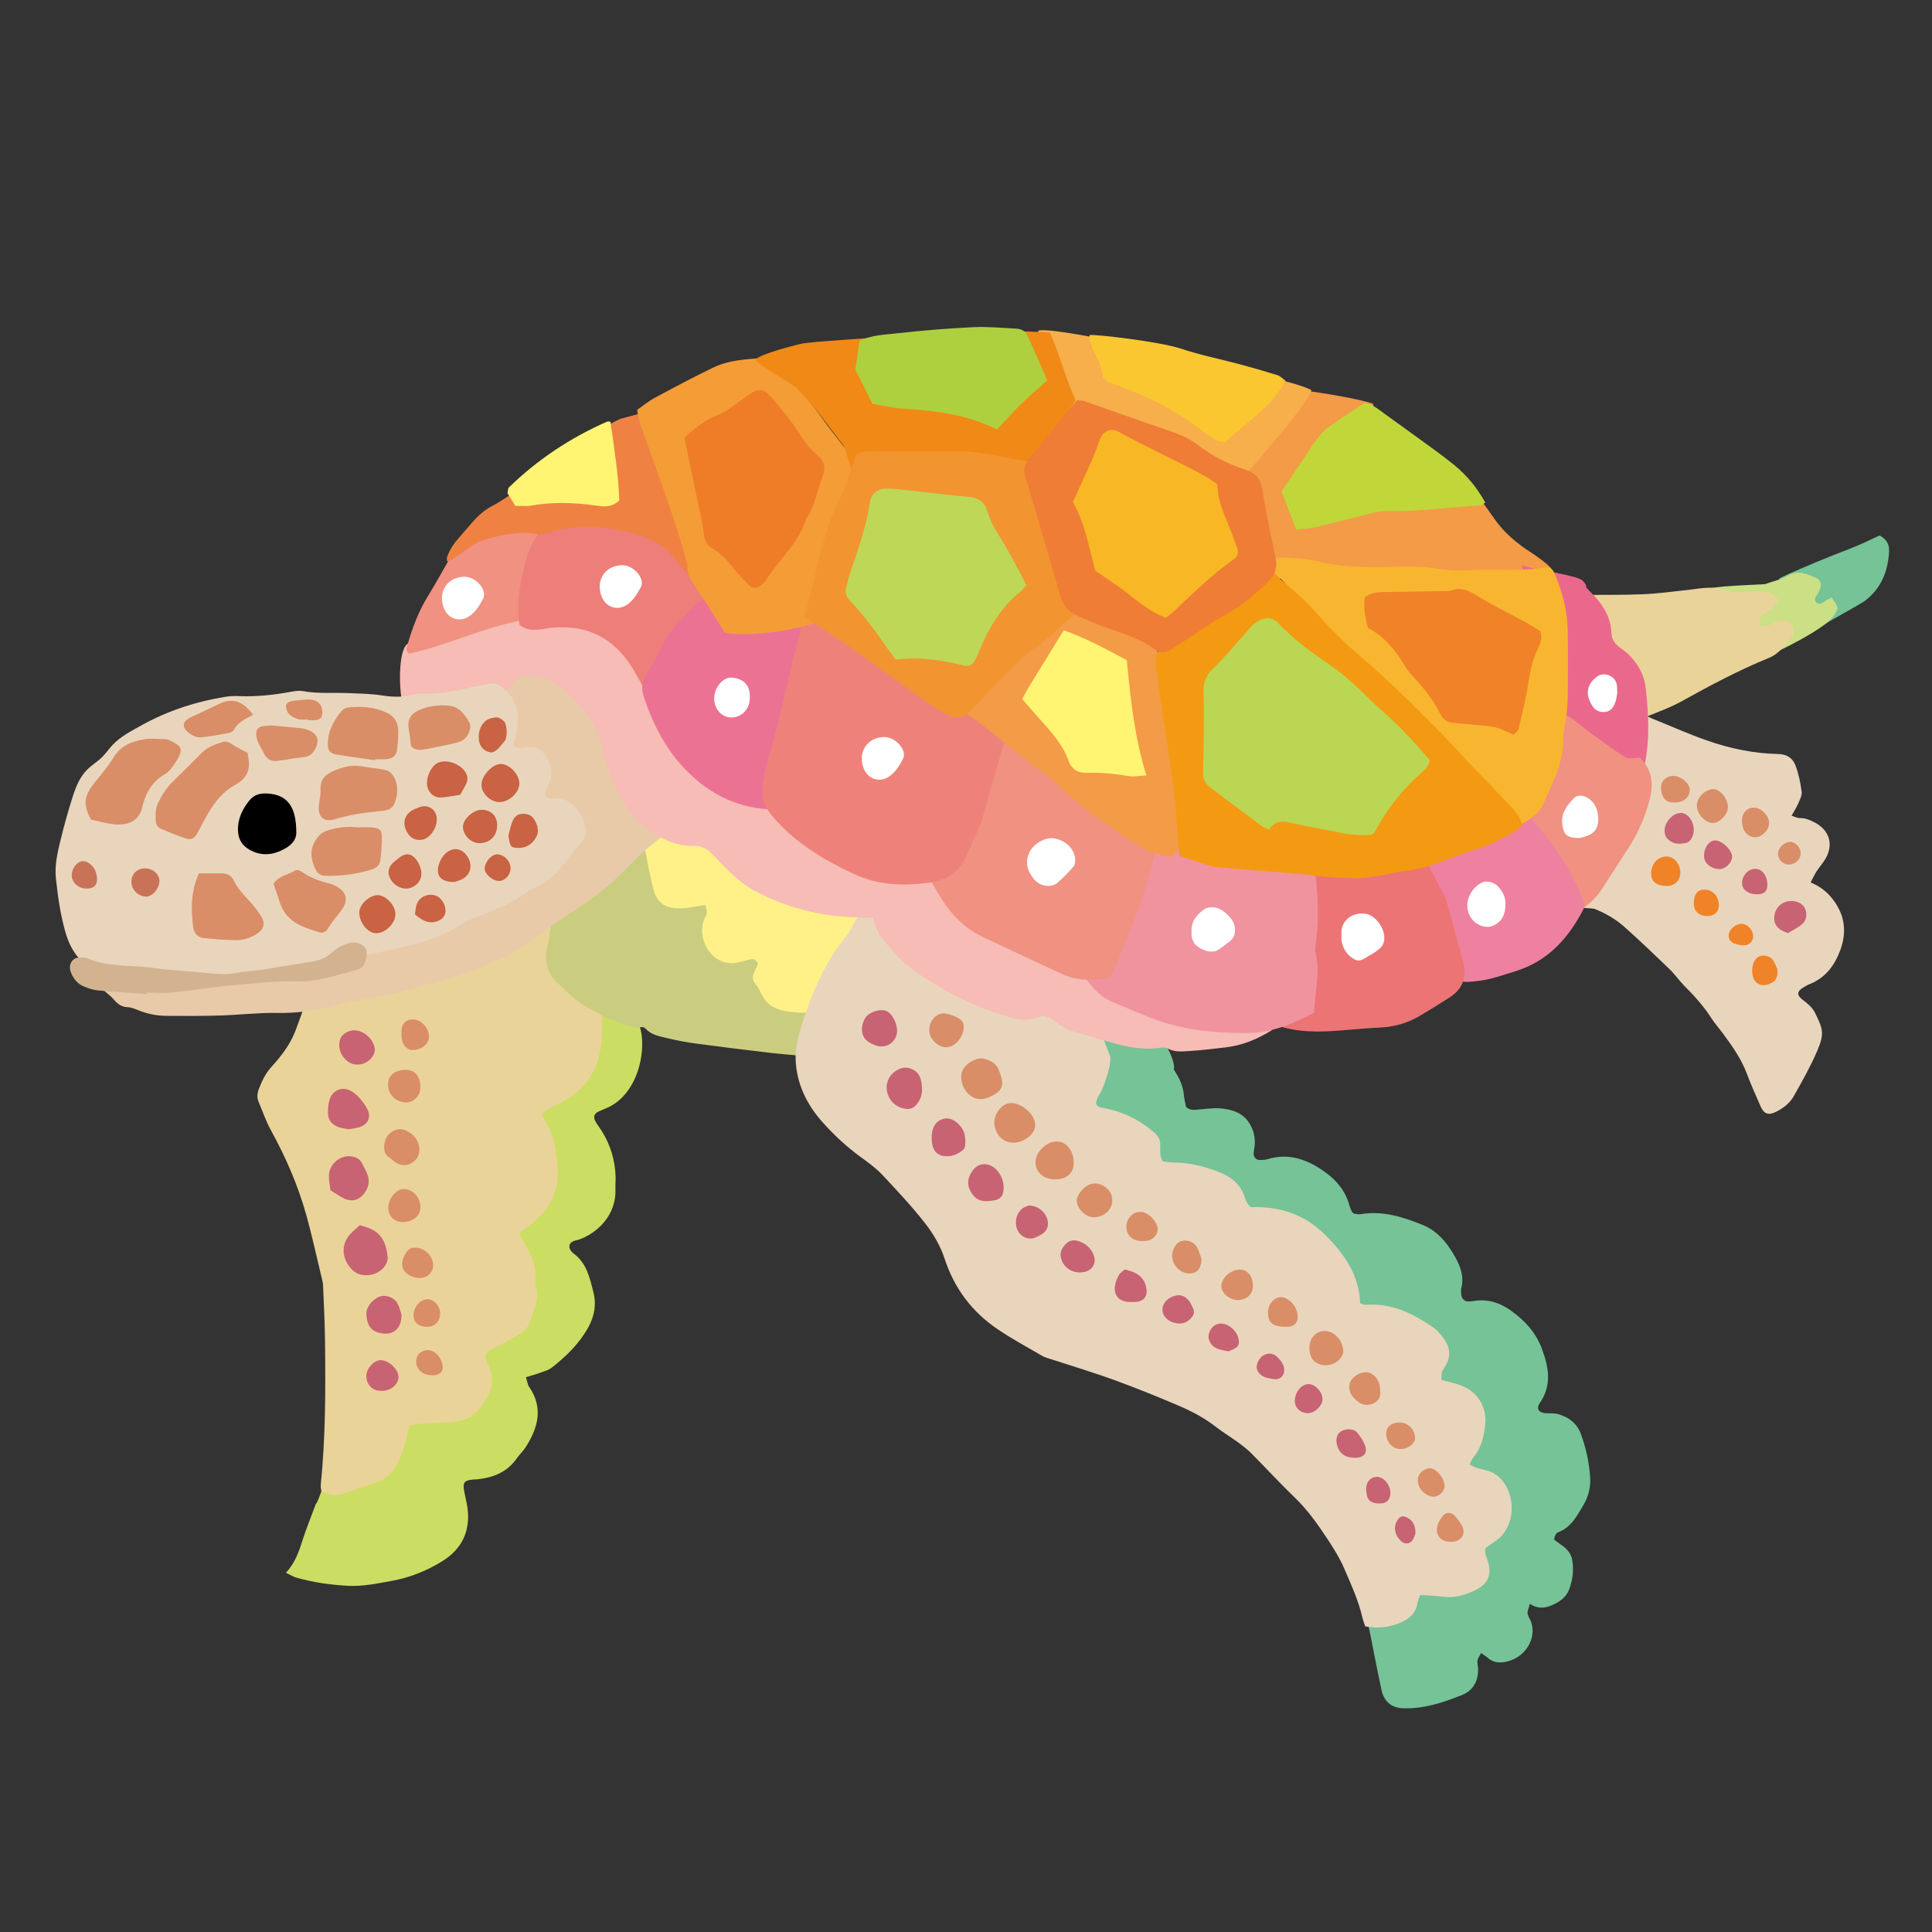 <?xml version="1.0" encoding="iso-8859-1"?>
<!-- Generator: Adobe Illustrator 29.1.0, SVG Export Plug-In . SVG Version: 9.03 Build 55587)  -->
<svg version="1.1" id="&#x30EC;&#x30A4;&#x30E4;&#x30FC;_1"
	 xmlns="http://www.w3.org/2000/svg" xmlns:xlink="http://www.w3.org/1999/xlink" x="0px" y="0px" viewBox="0 0 283.46 283.46"
	 style="enable-background:new 0 0 283.46 283.46;" xml:space="preserve">
<rect x="0" y="0" width="283.46" height="283.46" fill="#333333" stroke="none"/>
<g>
	<path style="fill-rule:evenodd;clip-rule:evenodd;fill:#75C397;" d="M200.601,237.645c1.648-0.451,4.764-8.119,5.362-10.162
		c0.773-0.015-2.842-20.549-3.669-20.891c0.055-0.417-24.251-20.282-24.559-20.324c-0.073-0.01-23.157-21.643-23.996-22.019
		c-0.151-1.101,0.019-17.793,0.282-17.785c0.308,0.011,11.407,2.995,13.55,2.823c1.042-0.084,5.082,5.645,4.657,7.649
		c0.74,1.135,1.334,2.282,1.462,3.651c0.059,0.619,0.208,1.23,0.308,1.793c0.546,0.565,1.176,0.458,1.801,0.413
		c1.089-0.078,2.191-0.267,3.267-0.172c1.748,0.153,3.373,0.659,4.346,2.354c0.527,0.917,0.753,1.878,0.688,2.916
		c-0.028,0.466-0.148,0.926-0.171,1.391c-0.022,0.477,0.406,0.92,0.868,0.915c0.386-0.007,0.791-0.012,1.155-0.122
		c3.229-0.976,5.979,0.085,8.553,1.959c1.696,1.235,2.93,2.795,3.489,4.849c0.08,0.297,0.217,0.58,0.338,0.865
		c0.029,0.067,0.102,0.114,0.26,0.287c0.258,0.033,0.652,0.173,1.011,0.112c3.215-0.553,6.179,0.385,9.081,1.552
		c2.117,0.85,3.525,2.496,4.654,4.441c0.893,1.536,1.516,3.08,1.061,4.894c-0.074,0.294-0.029,0.623,0,0.933
		c0.058,0.598,0.503,1.002,1.092,0.989c0.312-0.007,0.62-0.068,0.929-0.11c1.965-0.266,3.674,0.312,5.273,1.452
		c2.026,1.443,3.638,3.204,4.518,5.55c1.013,2.703,1.53,5.395-0.308,8.023c-0.529,0.757-0.154,1.379,0.741,1.461
		c0.696,0.064,1.438-0.031,2.088,0.174c1.466,0.464,2.646,1.337,3.203,2.859c0.757,2.062,1.225,4.195,1.371,6.383
		c0.095,1.439-0.262,2.85-0.977,4.05c-0.942,1.584-1.807,3.322-3.749,4.024c-0.185,0.066-0.318,0.324-0.432,0.519
		c-0.072,0.126-0.064,0.298-0.115,0.568c1.016,0.807,2.37,1.395,2.643,2.971c0.262,1.518,0.062,2.982-0.474,4.373
		c-0.438,1.136-1.412,1.794-2.546,2.28c-1.066,0.459-2.086,0.508-3.2-0.212c-0.177,0.674-0.367,1.032-0.333,1.37
		c0.037,0.369,0.279,0.72,0.435,1.078c1.08,2.478-0.779,5.712-4.017,6.112c-0.799,0.099-1.556-0.048-2.198-0.599
		c-0.284-0.245-0.607-0.445-1.034-0.751c-0.227,0.443-0.493,0.755-0.534,1.095c-0.055,0.454,0.108,0.929,0.1,1.393
		c-0.033,1.718-0.759,3.021-2.398,3.681c-2.763,1.113-5.572,2.033-8.612,1.936c-1.634-0.052-2.763-0.926-3.145-2.573
		C202.175,245.715,201.14,240.112,200.601,237.645z"/>
	<path style="fill-rule:evenodd;clip-rule:evenodd;fill:#CCDD63;" d="M41.959,230.758c1.381-1.527,1.904-3.143,2.429-4.781
		c0.572-1.777,1.281-3.511,1.964-5.354c0.438,0,3.347-10.148,3.785-10.076c2.841,0.461,6.749-19.407,7.058-20.325
		c0.85-0.546,19.57-33.771,19.761-34.439c0.399-1.403,6.396-8.355,6.775-9.881c0.696,0.179,7.041,0.104,7.621,0.282
		c1.486,0.457,2.683,4.432,2.823,5.929c0.347,3.712-1.173,8.351-4.62,10.195c-0.549,0.293-1.147,0.493-1.711,0.762
		c-0.702,0.334-0.849,0.828-0.442,1.531c0.273,0.473,0.616,0.904,0.905,1.369c1.261,2.034,1.931,4.248,2.009,6.638
		c0.021,0.626-0.043,1.252-0.02,1.877c0.138,3.754-2.604,6.435-5.421,7.409c-0.223,0.078-0.463,0.096-0.681,0.181
		c-0.701,0.266-0.864,0.905-0.387,1.492c0.099,0.12,0.204,0.242,0.328,0.332c1.943,1.403,2.388,3.582,2.929,5.696
		c0.465,1.82,0.139,3.54-0.769,5.179c-1.316,2.372-3.221,4.213-5.315,5.866c-0.471,0.371-1.111,0.541-1.691,0.752
		c-0.647,0.238-1.314,0.418-2.117,0.666c0.119,0.441,0.2,0.796,0.312,1.142c0.047,0.146,0.148,0.275,0.236,0.403
		c2.018,3.055,1.182,5.929-0.589,8.72c-0.374,0.59-0.915,1.07-1.312,1.647c-1.407,2.026-3.452,2.824-5.794,3.073
		c-0.231,0.025-0.47,0.01-0.701,0.037c-1.228,0.137-1.45,0.459-1.225,1.672c0.23,1.221,0.575,2.406,0.58,3.685
		c0.016,2.95-1.341,5.084-3.74,6.588c-2.33,1.461-4.837,2.446-7.589,2.944c-2.157,0.394-4.28,0.825-6.48,0.691
		c-2.495-0.152-4.961-0.507-7.373-1.183C43.067,231.358,42.679,231.101,41.959,230.758z"/>
	<path style="fill-rule:evenodd;clip-rule:evenodd;fill:#F39B47;" d="M211.893,69.399c3.152-0.039,5.92,4.822,7.72,7.207
		c1.047,1.39,2.31,2.52,3.691,3.55c1.238,0.925,4.319,2.635,4.833,4.109c-0.487,0.482-21.814,0.713-24.149,0.66
		c-1.088-0.025-18.604,0.064-19.917-0.089c-0.435-1.848,0.853-7.297,0.476-9.033c-0.282-1.293-0.519-2.598-0.74-3.903
		c-0.117-0.689-2.917-0.11-2.966-0.808c-0.043-0.641,2.678-4.283,3.104-4.799c2.497-3.01,4.612-4.62,6.778-7.856
		c0.256-0.382,0.6-0.703,0.949-1.105c2.238,0.314,7.655,1.153,9.774,1.904C201.157,60.25,211.502,69.403,211.893,69.399z"/>
	<path style="fill-rule:evenodd;clip-rule:evenodd;fill:#C1D739;" d="M200.222,59.111c1.203,0.223,2.086,0.989,3.018,1.67
		c1.295,0.944,2.605,1.862,3.895,2.811c2.084,1.527,4.215,2.995,6.214,4.623c1.861,1.517,3.39,3.36,4.567,5.536
		c-0.318,0.176-0.54,0.399-0.771,0.41c-4.443,0.196-8.852,0.944-13.316,0.802c-1.719-0.054-3.325,0.539-4.96,0.942
		c-1.987,0.488-3.966,1.012-5.963,1.458c-0.851,0.192-1.74,0.225-2.721,0.342c-0.746-1.924-1.446-3.722-2.173-5.594
		c1.013-1.494,2.009-2.955,2.997-4.418c0.693-1.031,1.336-2.101,2.084-3.093c0.531-0.702,1.117-1.417,1.82-1.926
		C196.638,61.425,198.445,60.292,200.222,59.111z"/>
	<path style="fill-rule:evenodd;clip-rule:evenodd;fill:#75C397;" d="M275.765,78.561c1.062,0.562,1.45,1.332,1.395,2.367
		c-0.159,2.938-1.181,5.444-3.593,7.263c-0.613,0.461-9.18,5.183-9.924,5.733c-0.369-0.897-1.323-8.274-2.632-8.998
		c0.33-0.335,5.764-2.573,6.056-2.694c1.793-0.747,3.617-1.419,5.412-2.163C273.617,79.596,274.722,79.041,275.765,78.561z"/>
	<path style="fill-rule:evenodd;clip-rule:evenodd;fill:#EAD398;" d="M79.473,163.484c0.591,1.167,1.097,2.047,1.485,2.975
		c0.266,0.637,0.403,1.336,0.527,2.021c0.137,0.763,0.192,1.542,0.284,2.312c0.404,3.367-0.736,6.128-3.277,8.329
		c-0.704,0.61-1.447,1.175-2.279,1.847c0.293,0.563,0.547,1.11,0.854,1.625c0.98,1.643,1.643,3.368,1.524,5.322
		c-0.015,0.234-0.042,0.484,0.025,0.701c0.568,1.865-0.268,3.515-0.807,5.203c-0.268,0.845-0.817,1.513-1.595,1.954
		c-1.015,0.577-2.042,1.134-3.071,1.687c-0.48,0.258-1.028,0.42-1.448,0.749c-0.357,0.276-0.595,0.726-0.402,1.244
		c0.083,0.221,0.149,0.449,0.258,0.655c1.396,2.668,0.237,4.893-1.425,6.841c-1.023,1.199-2.622,1.646-4.234,1.733
		c-1.48,0.08-2.961,0.13-4.44,0.229c-0.452,0.031-0.896,0.185-1.403,0.294c-0.382,1.871-0.819,3.668-1.651,5.368
		c-0.701,1.431-1.709,2.419-3.162,2.944c-1.688,0.608-3.411,1.119-5.106,1.703c-1.057,0.363-1.972-0.035-2.98-0.413
		c-0.033-0.316-0.121-0.625-0.091-0.92c0.704-6.929,0.711-13.88,0.632-20.833c-0.031-2.806-0.167-5.613-0.29-8.419
		c-0.023-0.535-0.181-1.071-0.309-1.601c-0.692-2.874-1.323-5.769-2.11-8.616c-1.212-4.38-3.002-8.526-5.193-12.513
		c-0.746-1.356-1.257-2.844-1.859-4.277c-0.255-0.605-0.2-1.213,0.038-1.825c0.452-1.171,0.967-2.296,1.831-3.239
		c1.479-1.624,2.817-3.351,3.59-5.438c0.282-0.764,5.166-14.401,5.901-14.542c4.057-0.771,32.204-9.535,33.824-10.307
		c0.2-0.096,2.149,16.227,4.285,17.364c1.265,0.675,0.972,7.938,0.851,9.222c-0.354,3.747-1.985,6.688-5.34,8.551
		c-0.75,0.419-1.527,0.787-2.27,1.217C80.253,162.854,79.911,163.16,79.473,163.484z"/>
	<path style="fill-rule:evenodd;clip-rule:evenodd;fill:#CBDF85;" d="M268.757,87.675c1.092,1.603,1.033,1.566,0.211,2.759
		c-1.273,1.843-7.875,5.097-10.033,5.989c0.116-1.811-6.626-9.466-8.65-9.804c0.015-0.686,8.47-0.833,8.726-0.927
		c1.091-0.41,2.281-0.642,3.271-1.22c1.545-0.9,2.863-0.244,4.199,0.328c0.708,0.303,0.822,1.02,0.484,1.803
		c-0.059,0.143-0.126,0.288-0.211,0.417c-0.296,0.446-0.771,0.916-0.187,1.412c0.444,0.38,0.855-0.015,1.244-0.273
		C268.061,87.992,268.349,87.879,268.757,87.675z"/>
	<path style="fill-rule:evenodd;clip-rule:evenodd;fill:#CACD7F;" d="M123.251,141.384c0,0.228,2.045,12.608,1.695,14.115
		c-0.596,0.062-11.067-0.923-11.588-0.985c-3.71-0.434-7.418-0.887-11.119-1.387c-1.464-0.195-2.924-0.464-4.358-0.813
		c-1.118-0.273-2.309-0.45-3.158-1.393c-0.13-0.145-0.42-0.26-0.605-0.226c-1.664,0.306-3-0.698-4.46-1.143
		c-1.096-0.333-2.078-1.039-3.125-1.548c-1.937-0.939-3.373-2.505-4.882-3.956c-1.548-1.489-1.833-3.376-1.26-5.399
		c0.078-0.278,0.578-4.12,0.8-4.323c0.463-0.42,2.271-6.529,2.823-6.775c1.594-0.706,10.304-14.962,12.138-16.655
		C96.432,110.638,121.747,140.676,123.251,141.384z"/>
	<path style="fill-rule:evenodd;clip-rule:evenodd;fill:#EAD398;" d="M241.077,105.36c-0.6-0.273-0.925-0.453-1.271-0.576
		c-1.014-0.364-1.355-1.173-1.446-2.149c-0.036-0.367-0.06-0.736-0.061-1.103c0-2.364-1.057-4.256-2.698-5.839
		c-0.614-0.593-1.246-1.171-1.331-2.024c-0.194-2.03-1.319-3.572-2.483-5.113c-0.203-0.271-0.324-0.605-0.473-0.888
		c0.24-0.185,0.368-0.371,0.499-0.372c3.032-0.039,6.066,0.021,9.094-0.104c2.285-0.094,4.566-0.395,6.845-0.649
		c1.802-0.202,3.513-0.634,5.402,0.081c1.284,0.488,2.898,0.249,4.346,0.127c1.393-0.114,2.529,0.134,3.508,1.357
		c-0.342,0.439-0.609,0.92-1.001,1.252c-0.414,0.351-1.019,0.488-1.402,0.86c-0.283,0.273-0.532,0.804-0.469,1.164
		c0.092,0.534,0.691,0.557,1.131,0.431c0.522-0.147,0.996-0.462,1.515-0.642c0.842-0.293,1.596-0.103,1.989,0.444
		c0.461,0.64,0.533,1.364-0.033,2.041c-0.929,1.103-1.742,2.276-3.218,2.876c-4.435,1.803-8.65,4.059-12.835,6.38
		C244.928,103.889,242.992,104.536,241.077,105.36z"/>
	<path style="fill-rule:evenodd;clip-rule:evenodd;fill:#E9D5BC;" d="M265.652,129.469c1.628,0.679,2.643,1.61,3.476,2.777
		c1.581,2.218,1.806,4.603,0.889,7.118c-0.834,2.289-2.196,4.122-4.56,5.044c-0.29,0.111-0.557,0.285-0.826,0.441
		c-0.966,0.562-1.061,1.123-0.229,1.771c0.744,0.58,1.474,1.132,1.913,2.013c1.192,2.397,1.368,3.077,0.296,5.571
		c-0.982,2.284-2.215,4.468-3.44,6.638c-0.581,1.023-1.545,1.763-2.614,2.291c-1.104,0.546-1.738,0.324-2.248-0.818
		c-0.697-1.566-1.393-3.14-1.994-4.746c-0.806-2.151-2.098-3.997-3.443-5.821c-0.601-0.816-1.279-1.584-1.827-2.434
		c-1.112-1.719-2.464-3.221-3.906-4.658c-0.772-0.771-1.391-1.693-2.172-2.448c-2.192-2.113-4.392-4.222-6.669-6.242
		c-1.286-1.143-2.792-2-4.408-2.639c-0.266-0.104-14.715-0.854-14.939-0.977c0.034-0.182,10.9-30.536,11.291-32.746
		c0.36,0.081,11.766,5.665,12.095,5.797c2.682,1.072,5.315,2.266,8.037,3.22c3.39,1.188,6.905,1.935,10.512,2.005
		c1.306,0.025,2.145,0.619,2.544,1.677c0.463,1.23,0.736,2.553,0.906,3.861c0.073,0.557-0.279,1.194-0.521,1.761
		c-0.233,0.551-0.569,1.057-0.959,1.759c0.509,0.157,0.854,0.359,1.19,0.346c0.826-0.033,1.519,0.289,2.215,0.651
		c2.135,1.104,2.79,3.208,1.593,5.274c-0.389,0.671-0.918,1.257-1.343,1.908C266.227,128.301,266.015,128.784,265.652,129.469z"/>
	<path style="fill-rule:evenodd;clip-rule:evenodd;fill:#FFF188;" d="M135.39,128.399c-1.211,1.938-13.277,18.198-14.114,20.043
		c-9.881,0.847-8.829-2.201-10.441-4.09c-0.389-0.453-0.483-0.973-0.249-1.532c0.21-0.497,0.437-0.987,0.634-1.433
		c-0.262-0.553-0.624-0.775-1.166-0.636c-0.672,0.172-1.339,0.391-2.021,0.506c-3.375,0.572-5.688-3.102-4.845-6.013
		c0.129-0.447,0.451-0.848,0.527-1.297c0.057-0.33-0.142-0.704-0.252-1.169c-0.468,0.073-0.832,0.134-1.198,0.187
		c-0.773,0.11-1.545,0.283-2.321,0.31c-2.586,0.091-3.621-1.016-4.11-2.958c-0.47-1.858-2.189-9.089-1.093-10.952
		c2.243,0.032,14.168-4.099,16.373-4.517c1.567,1.444,3.896,3.681,5.364,5.081C118.806,122.149,132.678,127.746,135.39,128.399z"/>
	<path style="fill-rule:evenodd;clip-rule:evenodd;fill:#E8CAA9;" d="M11.181,141.384c0.879-0.422,15.319-5.647,16.091-5.646
		c2.347,0.003,38.921-14.27,40.368-16.373c0.704-1.021,5.005-8.003,4.517-8.187c-0.195-2.255,1.62-8.271,0-10.163
		c0.991-0.511,7.395-7.902,8.186-7.621c1.354,0.476,4.042,4.098,5.082,5.081c2.314,2.191,18.422,17.003,18.914,17.502
		c0.644,0.653-9.503,8.508-10.163,9.171c-1.814,1.816-3.59,3.695-5.571,5.318c-1.984,1.628-4.2,2.971-6.307,4.449
		c-1.597,1.121-3.213,2.217-4.765,3.398c-2.137,1.623-4.591,2.689-7.032,3.627c-3.117,1.196-6.36,2.096-9.58,3.035
		c-4.138,1.207-8.416,1.648-12.563,2.727c-2.509,0.653-5.015,0.959-7.622,0.913c-2.803-0.051-5.61,0.293-8.417,0.378
		c-2.649,0.08-5.3,0.075-7.949,0.05c-1.412-0.013-2.79-0.294-4.112-0.835c-0.501-0.205-1.042-0.424-1.57-0.436
		c-1.088-0.026-1.668-0.757-2.288-1.446C15.978,145.856,10.886,141.915,11.181,141.384z"/>
	<path style="fill-rule:evenodd;clip-rule:evenodd;fill:#EB688D;" d="M239.362,115.919c-1.324-0.844-2.77-1.595-4.015-2.596
		c-1.944-1.568-3.843-3.158-6.262-3.962c-0.285-0.096-0.501-0.389-0.827-0.654c0.128-4.572,0.213-9.179,0.396-13.779
		c0.185-4.668-4.353-7.208-5.342-12.008c1.347,0.623,8.105,1.429,8.903,2.287c1.104,1.185-0.134,0.383,1.02,1.519
		c1.746,1.712,3.097,3.614,3.195,6.164c0.029,0.83,0.409,1.438,1.019,1.939c0.5,0.411,1.072,0.751,1.518,1.213
		c1.29,1.342,2.238,2.815,2.467,4.781c0.441,3.778,0.655,7.526-0.12,11.29C240.925,113.997,240.94,114.085,239.362,115.919z"/>
	<path style="fill-rule:evenodd;clip-rule:evenodd;fill:#E9D5BC;" d="M158.256,143.078c0.183,1.402,2.005,6.271,2.823,7.339
		c0.236,0.309,1.494,3.893,1.689,4.228c0.582,1.009-0.78,4.651-1.316,5.714c-0.105,0.209-0.264,0.392-0.366,0.6
		c-0.495,1.009-0.309,1.399,0.802,1.601c2.836,0.512,5.306,1.745,7.485,3.629c0.588,0.51,0.861,1.052,0.861,1.811
		c0.002,0.763-0.137,1.561,0.363,2.389c0.499,0.056,1.024,0.164,1.552,0.165c2.141,0.007,4.185,0.498,6.182,1.206
		c2.071,0.734,3.776,1.876,4.379,4.176c0.076,0.292,0.278,0.555,0.451,0.812c0.081,0.124,0.228,0.206,0.412,0.364
		c4.088-0.141,7.768,1.005,10.79,3.999c2.85,2.822,5.057,5.953,5.195,10.102c0.37,0.105,0.595,0.236,0.809,0.22
		c3.804-0.282,6.986,1.295,9.98,3.374c0.564,0.39,1.027,0.967,1.439,1.529c0.951,1.297,1.173,2.649,0.251,4.111
		c-0.583,0.923-0.519,0.963-0.564,2.007c0.795,0.211,1.621,0.406,2.434,0.65c2.734,0.821,4.338,3.204,3.988,6.057
		c-0.199,1.631-0.544,3.238-1.648,4.565c-0.235,0.284-0.374,0.648-0.643,1.133c0.425,0.208,0.732,0.406,1.067,0.513
		c0.595,0.186,1.224,0.27,1.809,0.477c0.99,0.349,1.751,1.017,2.312,1.898c1.443,2.277,1.34,5.424-0.371,7.469
		c-0.578,0.691-1.446,1.14-2.412,1.876c-0.34,0.609,0.146,1.391,0.362,2.204c0.489,1.842-0.133,3.14-1.878,3.994
		c-1.57,0.766-3.186,1.237-4.974,0.96c-0.995-0.153-2.011-0.158-3.153-0.24c-0.149,0.445-0.347,0.855-0.418,1.283
		c-0.231,1.393-1.15,2.171-2.34,2.717c-1.68,0.771-3.431,0.968-5.303,0.605c-0.143-0.432-0.324-0.857-0.425-1.303
		c-0.573-2.53-1.668-4.873-2.682-7.234c-0.643-1.496-1.528-2.905-2.432-4.27c-1.419-2.145-2.89-4.25-4.768-6.056
		c-2.196-2.112-4.257-4.365-6.407-6.524c-0.601-0.605-1.292-1.128-1.984-1.634c-1.07-0.782-2.213-1.47-3.26-2.281
		c-1.62-1.255-3.415-2.214-5.273-3.011c-3.157-1.353-6.345-2.644-9.569-3.821c-2.999-1.094-6.066-2.006-9.102-3.003
		c-0.513-0.168-1.058-0.295-1.518-0.561c-2.161-1.251-4.359-2.451-6.431-3.84c-3.809-2.555-6.427-6.006-7.872-10.431
		c-0.591-1.817-1.619-3.582-2.799-5.099c-1.96-2.521-4.161-4.862-6.35-7.194c-0.901-0.961-1.996-1.753-3.067-2.532
		c-2.161-1.573-4.12-3.382-5.861-5.38c-2.199-2.521-3.614-5.483-3.767-8.886c-0.084-1.88,0.44-3.71,1.005-5.492
		c1.06-3.355,2.373-6.614,4.205-9.63c0.727-1.198,1.615-2.298,2.454-3.428c0.597-0.809,5.702-10.675,6.468-10.019
		c0.231,0.197,14.254,8.439,18.631,9.881C150.634,137.238,158.133,142.983,158.256,143.078z"/>
	<path style="fill-rule:evenodd;clip-rule:evenodd;fill:#F09181;" d="M228.594,134.956c-1.072-1.667-2.078-3.301-3.158-4.885
		c-1.098-1.607-2.281-3.155-3.397-4.75c-1.099-1.566-2.773-2.742-3.346-4.815c0.432-0.393,0.843-0.792,1.278-1.16
		c1.047-0.872,2.103-1.731,3.156-2.596c0.849-0.694,1.383-1.557,1.765-2.612c1.116-3.096,2.352-6.149,3.619-9.424
		c0.734-0.017,1.516,0.238,2.218,0.77c0.93,0.708,1.824,1.461,2.769,2.146c1.649,1.201,3.283,2.432,5.014,3.501
		c0.472,0.291,1.276,0.042,2.085,0.042c1.656,1.595,2.085,3.516,1.474,5.974c-0.671,2.704-1.756,5.14-3.258,7.439
		c-1.277,1.956-2.535,3.923-3.807,5.885C233.503,132.79,231.288,134.08,228.594,134.956z"/>
	<path style="fill-rule:evenodd;clip-rule:evenodd;fill:#F6BCB5;" d="M59.078,103.274c-0.537-1.84-0.72-7.914,0.75-8.832
		c0.788-0.494,7.786-6.311,8.66-6.599c2.594-0.852,18.227-3.918,19.572-4.141c2.71-0.454,43.149,31.931,47.425,33.499
		c3.051,1.118,23.979,19.272,26.348,19.571c1.079,0.137,29.802,8.038,30.487,7.905c0.412-0.079-6.277,5.972-5.703,6.46
		c-2.111,1.323-4.302,2.232-6.724,2.525c-1.782,0.216-3.566,0.427-5.354,0.54c-1.074,0.068-2.179,0.211-3.214-0.367
		c-0.305-0.169-0.762-0.154-1.132-0.1c-2.456,0.357-4.819-0.094-7.158-0.776c-1.8-0.525-3.59-1.086-5.396-1.587
		c-1.08-0.299-2.02-0.821-2.871-1.526c-0.838-0.694-1.693-0.999-2.793-0.52c-1.195,0.521-2.416,0.299-3.661-0.048
		c-5.102-1.425-9.744-3.787-14.089-6.769c-1.956-1.343-3.468-3.158-4.913-4.995c-0.603-0.768-0.839-1.822-1.301-2.88
		c-0.881-0.014-1.813-0.014-2.742-0.049c-5.069-0.185-9.872-1.432-14.36-3.782c-2.384-1.249-4.26-3.182-6.05-5.136
		c-0.904-0.987-1.661-1.576-3.125-1.553c-2.378,0.034-4.514-0.892-6.492-2.318c-3.442-2.481-5.116-5.999-6.267-9.887
		c-0.177-0.598-0.364-1.196-0.488-1.805c-0.752-3.709-2.958-6.488-5.741-8.86c-1.788-1.524-3.87-2.346-6.272-2.018
		c-1.106,0.149-3.59,4.707-4.598,4.047c-0.751-0.491-7.136,0.78-8.657,1.129C61.164,104.874,61.162,103.505,59.078,103.274z"/>
	<path style="fill-rule:evenodd;clip-rule:evenodd;fill:#EE81A0;" d="M222.134,116.89c4.014,5.053,8.435,9.654,10.391,16.113
		c-2.183,4.339-5.17,7.949-10.2,9.497c-1.796,0.554-3.555,1.203-5.43,1.419c-0.587,0.068-1.179,0.155-1.767,0.145
		c-0.828-0.015-1.245-0.384-1.456-1.207c-0.656-2.579-1.179-5.201-2.001-7.727c-0.573-1.77-1.472-3.451-2.369-5.093
		c-1.139-2.075-2.037-4.234-2.857-6.36c1.361-1.508,3.014-2.038,4.734-2.463C214.931,120.284,218.534,118.96,222.134,116.89z"/>
	<path style="fill-rule:evenodd;clip-rule:evenodd;fill:#ED7475;" d="M184.849,149.383c-0.515-1.673-0.735-3.248-0.366-4.904
		c0.186-0.834,0.314-1.757,0.151-2.58c-0.53-2.705,0.036-5.384-0.009-8.07c-0.051-3.138-0.366-6.273-0.598-9.407
		c-0.077-1.068-0.389-2.146,0.355-3.331c0.665,0.077,1.406,0.077,2.098,0.256c2.336,0.605,4.703,0.826,7.101,0.683
		c0.964-0.058,1.94-0.159,2.877-0.386c2.971-0.716,6.013-0.768,9.03-1.033c0.099-0.009,0.205,0.054,0.458,0.126
		c0.862,0.519,1.297,1.493,1.777,2.477c1.186,2.436,2.454,4.834,3.687,7.248c0.246,0.479,0.579,0.935,0.722,1.445
		c0.885,3.132,1.764,6.266,2.574,9.417c0.55,2.145-0.191,3.848-2.051,5.037c-1.462,0.935-2.936,1.858-4.431,2.735
		c-1.812,1.059-3.771,1.586-5.886,1.673c-2.601,0.106-5.189,0.446-7.787,0.551C191.164,151.454,187.858,151.045,184.849,149.383z"/>
	<path style="fill-rule:evenodd;clip-rule:evenodd;fill:#F09181;" d="M82.272,75.93c-2.393,4.778-3.199,9.786-3.953,14.83
		c-6.484,0.76-12.177,3.832-18.303,5.152c-0.595-0.44-0.335-0.989-0.189-1.47c0.713-2.392,1.572-4.709,2.873-6.836
		c1.178-1.918,2.27-3.891,3.383-5.85c0.496-0.869,1.137-1.537,2.055-1.889c3.971-1.521,7.942-3.045,12.101-3.922
		C80.811,75.827,81.426,75.93,82.272,75.93z"/>
	<path style="fill-rule:evenodd;clip-rule:evenodd;fill:#F0939E;" d="M167.182,116.902c2.932,0.756,5.618,0.926,8.023,2.209
		c0.438,0.231,0.967,0.334,1.466,0.408c2.733,0.416,5.467,0.807,8.202,1.196c2.324,0.333,4.65,0.652,7.113,0.995
		c0.199,0.704,0.491,1.36,0.562,2.042c0.511,4.991,1.253,9.98,0.451,15.015c-0.048,0.298-0.087,0.631-0.01,0.915
		c0.801,2.979-0.089,5.9-0.192,8.91c-3.059,1.577-6.162,2.943-9.604,2.97c-4.945,0.036-9.851-0.415-14.512-2.282
		c-1.901-0.763-3.786-1.568-5.677-2.368c-1.368-0.58-2.352-1.635-3.272-2.748c-0.849-1.025-0.984-2.003-0.418-3.376
		c1.916-4.642,3.612-9.374,5.38-14.077c0.724-1.925,1.238-3.905,1.562-5.945C166.445,119.567,166.815,118.398,167.182,116.902z"/>
	<path style="fill-rule:evenodd;clip-rule:evenodd;fill:#EE7E79;" d="M96.985,105.059c-0.746-1.223-1.494-2.437-2.23-3.661
		c-0.449-0.748-0.901-1.497-1.315-2.271c-3.211-5.977-7.961-7.829-13.71-6.854c-1.256,0.211-2.412,0.273-3.487-0.582
		c-0.504-3.378,0.135-6.61,1.003-9.765c0.364-1.316,1.009-2.602,1.776-3.66c0.516-0.71,1.431-1.113,2.234-1.445
		c4.788-1.969,9.418-1.137,13.905,1.297c1.258,0.685,2.499,1.458,3.65,2.358c3.585,2.799,5.918,6.798,7.713,11.268
		c0.431,1.072,0.263,1.657-0.606,2.308c-3.587,2.684-6.473,6.119-8.452,10.548C97.398,104.752,97.225,104.835,96.985,105.059z"/>
	<path style="fill-rule:evenodd;clip-rule:evenodd;fill:#F09181;" d="M145.227,103.179c1.096,0.842,1.861,1.438,2.631,2.021
		c2.791,2.112,5.386,4.446,7.978,6.796c4.183,3.79,8.642,7.235,13.78,9.951c0.301,0.781,0.136,1.629-0.036,2.521
		c-0.812,4.243-2.257,8.279-3.862,12.267c-0.6,1.493-1.187,2.991-1.818,4.468c-0.315,0.738-0.718,1.438-1.132,2.26
		c-2.336,0.404-4.639,0.481-6.835-0.519c-3.913-1.782-7.791-3.639-11.686-5.458c-2.602-1.216-4.549-3.151-6.067-5.542
		c-0.717-1.128-1.354-2.31-2.064-3.532c0.283-0.602,0.496-1.187,0.815-1.708c1.844-3.008,2.965-6.294,3.905-9.674
		c1.122-4.048,2.377-8.062,3.595-12.084C144.578,104.459,144.85,104.009,145.227,103.179z"/>
	<path style="fill-rule:evenodd;clip-rule:evenodd;fill:#EC7294;" d="M115.296,118.737c-6.104,0.357-10.974-1.81-15.012-6.13
		c-2.765-2.96-4.508-6.47-5.789-10.247c-0.463-1.362-0.365-2.491,0.597-3.848c1.273-1.794,1.898-4.053,3.323-5.807
		c2.091-2.573,4.341-4.964,7.438-6.397c0.84-0.389,1.556-1.053,2.181-1.489c2.713-0.122,5.277-0.161,7.826-0.379
		c2.524-0.216,5.031-0.616,7.74-0.96c0.135,3.303-1.485,5.973-1.864,8.874c-0.388,2.984-1.212,5.849-1.958,8.74
		c-0.748,2.888-1.14,5.851-2.079,8.707C116.771,112.619,116.142,115.538,115.296,118.737z"/>
	<path style="fill-rule:evenodd;clip-rule:evenodd;fill:#EE827B;" d="M120.502,83.294c0.926,0.527,1.912,0.941,2.725,1.576
		c3.555,2.779,7.248,5.353,11.043,7.793c0.802,0.515,1.507,1.18,2.272,1.759c2.222,1.678,4.479,3.288,7.224,4.064
		c1.009,0.287,1.967,0.758,2.949,1.143c1.005,0.395,1.849,0.994,2.572,2.059c-0.081,0.414-0.15,0.967-0.303,1.497
		c-1.56,5.431-3.16,10.849-4.685,16.289c-0.602,2.146-1.642,4.082-2.522,6.102c-1.041,2.388-2.93,3.563-5.297,3.905
		c-3.842,0.555-7.666,0.418-11.277-1.283c-4.454-2.102-8.621-4.593-11.857-8.433c-1.049-1.245-1.714-2.52-1.444-4.166
		c0.198-1.224,0.261-2.495,0.638-3.663c1.711-5.296,2.671-10.779,4.089-16.148c0.854-3.235,1.485-6.529,2.238-9.793
		C119.081,85.065,119.263,84.101,120.502,83.294z"/>
	<path style="fill-rule:evenodd;clip-rule:evenodd;fill:#EF8242;" d="M103.774,86.902c-2.291-1.188-5.224-6.132-7.058-7.058
		c-0.639-0.324-2.334-1.174-3.018-1.371c-4.193-1.213-8.426-1.722-12.699-0.436c-0.882,0.265-1.713,0.385-2.635,0.262
		c-2.738-0.366-5.352,0.265-7.927,1.13c-1.262,0.422-3.583,2.577-4.773,2.955c-0.502-0.494,0.886-2.542,1.083-2.782
		c0.804-0.965,1.637-1.904,2.454-2.855c0.882-1.028,1.848-1.923,3.084-2.552c1.109-0.564,2.118-1.321,3.306-2.079
		c1.083-1.024,10.681-8.645,15.51-10.689c0.98-0.261,1.909-0.509,3.019-0.804c0.256,0.399,0.618,0.793,0.784,1.261
		c0.699,1.941,1.321,3.906,2.001,5.853c0.886,2.541,1.782,5.082,2.716,7.606C100.423,77.519,103.232,84.244,103.774,86.902z"/>
	<path style="fill-rule:evenodd;clip-rule:evenodd;fill:#FFF572;" d="M75.606,74.212c-0.519-0.836-0.874-1.406-1.156-1.858
		c0.095-0.408,0.075-0.701,0.209-0.833c4.207-4.096,9.024-7.284,14.394-9.652c0.093-0.042,0.226-0.005,0.504-0.005
		c0.574,3.893,1.164,7.789,1.307,11.549c-1.195,1.148-2.414,0.9-3.485,0.751c-3.194-0.447-6.359-0.539-9.543,0.03
		C77.177,74.312,76.48,74.212,75.606,74.212z"/>
	<path style="fill-rule:evenodd;clip-rule:evenodd;fill:#F8B630;" d="M221.815,121.573c-0.451-0.421-1.013-0.837-1.446-1.36
		c-5.414-6.533-11.054-12.87-16.883-19.034c-1.619-1.714-3.385-3.293-5.089-4.929c-2.715-2.602-5.3-5.32-7.661-8.257
		c-0.873-1.085-1.857-2.085-2.838-3.081c-0.859-0.87-1.783-1.676-2.66-2.494c0.111-0.65,0.592-0.588,1.007-0.596
		c2.541-0.044,5.055,0.04,7.56,0.636c3.689,0.878,7.469,0.807,11.232,0.685c2.018-0.065,4.003-0.021,6.004,0.326
		c1.368,0.237,2.8,0.292,4.188,0.202c3.754-0.25,7.53,0.225,11.271-0.4c0.828-0.137,1.293,0.187,1.637,0.997
		c1.14,2.678,1.833,5.468,1.881,8.379c0.051,3.236,0.029,6.474,0,9.71c-0.01,0.959-0.134,1.919-0.242,2.872
		c-0.12,1.043-0.415,2.083-0.405,3.122c0.038,3.559-1.615,6.583-2.981,9.689C225.779,119.42,223.954,120.695,221.815,121.573z"/>
	<path style="fill-rule:evenodd;clip-rule:evenodd;fill:#F39B47;" d="M172.061,125.652c-1.879-0.052-3.515-0.643-5.055-1.616
		c-4.371-2.765-8.6-5.695-12.328-9.327c-1.263-1.233-2.811-2.171-4.21-3.273c-2.442-1.925-4.854-3.896-7.316-5.803
		c-0.698-0.538-1.521-0.911-2.45-1.456c0.17-0.346,0.278-0.767,0.532-1.062c1.506-1.753,3.017-3.51,4.589-5.204
		c1.027-1.108,2.143-2.132,3.253-3.156c1.309-1.21,2.634-2.398,3.982-3.563c0.934-0.81,1.919-1.564,2.986-2.43
		c2.292,0.86,4.513,1.75,6.772,2.528c2.28,0.78,4.528,1.598,6.734,3.219c0.242,0.964,0.566,2.155,0.842,3.357
		c0.469,2.08,0.943,4.156,0.959,6.311c0.006,0.794,0.21,1.586,0.294,2.379c0.367,3.451,0.752,6.897,1.074,10.349
		c0.183,1.945,0.244,3.901,0.379,5.852C173.172,123.781,172.941,124.696,172.061,125.652z"/>
	<path style="fill-rule:evenodd;clip-rule:evenodd;fill:#F08327;" d="M200.676,92.089c-0.398-1.518-0.652-2.959-0.435-4.484
		c0.994-0.724,2.122-0.728,3.254-0.746c2.711-0.037,5.419-0.088,8.131-0.14c0.435-0.009,0.91,0.053,1.303-0.092
		c1.493-0.552,2.625,0.059,3.881,0.83c2.229,1.367,4.594,2.509,6.893,3.768c0.83,0.454,1.629,0.974,2.29,1.373
		c0.368,1.153-0.059,1.948-0.425,2.727c-0.711,1.519-1.066,3.102-1.307,4.764c-0.335,2.329-0.941,4.62-1.477,6.915
		c-0.068,0.288-0.418,0.507-0.682,0.813c-0.941-0.397-1.783-0.882-2.688-1.094c-1.094-0.259-2.241-0.295-3.369-0.41
		c-0.951-0.099-1.907-0.173-2.862-0.259c-0.855-0.078-1.474-0.496-1.854-1.27c-1.051-2.141-2.539-3.962-4.158-5.694
		c-0.415-0.443-0.797-0.938-1.107-1.462C204.714,95.336,203.045,93.351,200.676,92.089z"/>
	<path style="fill-rule:evenodd;clip-rule:evenodd;fill:#FFF572;" d="M168.199,113.777c-1.169,0.056-1.873,0.206-2.535,0.099
		c-2.027-0.327-4.048-0.571-6.109-0.488c-1.355,0.054-2.302-0.414-2.829-1.881c-0.79-2.204-2.343-3.972-3.906-5.695
		c-0.952-1.052-1.868-2.13-2.846-3.248c0.35-0.642,0.619-1.188,0.934-1.707c1.485-2.428,2.983-4.85,4.477-7.273
		c0.231-0.376,0.468-0.749,0.689-1.106c3.409,1.195,6.263,2.789,9.239,4.381C165.875,102.403,166.397,107.96,168.199,113.777z"/>
	<path style="fill-rule:evenodd;clip-rule:evenodd;fill:#F39A12;" d="M223.371,121.18c-0.77,0.505-1.43,1.034-2.166,1.404
		c-1.353,0.674-2.702,1.421-4.141,1.842c-3.539,1.035-6.863,2.829-10.54,3.3c-2.667,0.34-5.253,1.193-7.988,1.122
		c-1.853-0.045-3.685-0.106-5.534-0.355c-2.905-0.39-5.847-0.538-8.773-0.785c-1.929-0.164-3.862-0.305-5.79-0.493
		c-0.496-0.048-0.986-0.208-1.468-0.364c-1.273-0.409-2.542-0.843-3.944-1.312c-0.102-1.188-0.252-2.436-0.305-3.69
		c-0.235-5.395-1.185-10.696-1.973-16.021c-0.38-2.579-0.739-5.163-1.122-7.744c-0.257-1.735,0.21-3.052,1.781-4.078
		c2.535-1.658,4.968-3.474,7.414-5.264c1.772-1.297,3.366-2.796,4.836-4.433c0.385-0.429,0.821-0.81,1.309-1.282
		c0.57,0.312,1.129,0.513,1.567,0.871c2.402,1.97,4.811,3.901,6.861,6.304c2.011,2.364,4.326,4.497,6.69,6.517
		c3.466,2.962,6.687,6.165,9.906,9.376c2.206,2.196,4.289,4.512,6.439,6.767c1.57,1.644,3.173,3.258,4.73,4.914
		C222.019,118.688,222.961,119.561,223.371,121.18z"/>
	<path style="fill-rule:evenodd;clip-rule:evenodd;fill:#BBD652;" d="M201.277,122.455c-2.016,0.241-3.913-0.129-5.811-0.515
		c-2.146-0.437-4.306-0.812-6.442-1.287c-1.187-0.264-2.129-0.008-2.835,1.073c-0.484-0.248-0.887-0.386-1.215-0.628
		c-2.436-1.811-4.854-3.649-7.288-5.462c-0.801-0.597-1.207-1.309-1.175-2.36c0.087-2.865,0.098-5.733,0.12-8.599
		c0.009-1.012-0.018-2.024-0.061-3.036c-0.058-1.415,0.329-2.539,1.431-3.587c1.765-1.679,3.306-3.593,4.944-5.406
		c0.341-0.375,0.649-0.791,1.037-1.104c1.303-1.046,2.611-1.154,3.61-0.072c2.314,2.505,5.106,4.397,7.868,6.326
		c2.089,1.461,3.88,3.227,5.692,4.993c1.084,1.06,2.261,2.021,3.357,3.072c0.97,0.931,1.9,1.905,2.815,2.89
		c0.853,0.92,1.663,1.878,2.438,2.757c-0.106,0.969-0.734,1.458-1.287,1.943c-2.751,2.42-4.969,5.254-6.702,8.475
		C201.696,122.072,201.547,122.175,201.277,122.455z"/>
	<path style="fill-rule:evenodd;clip-rule:evenodd;fill:#F49D37;" d="M93.499,60.121c0.856-0.592,1.66-1.267,2.565-1.753
		c2.842-1.527,5.694-3.043,8.595-4.447c2.238-1.084,4.713-1.205,7.153-1.392c0.662-0.051,1.198,0.173,1.634,0.66
		c0.408,0.455,0.815,0.911,1.216,1.373c0.401,0.462,0.732,1.008,1.201,1.382c2.635,2.115,4.348,4.995,6.392,7.598
		c1.564,1.991,3.099,4.004,4.743,6.132c-0.236,1.831-1.164,3.549-1.938,5.258c-1.316,2.896-2.075,5.919-2.787,8.984
		c-0.572,2.46-1.327,4.874-1.968,7.189c-3.48,1.396-9.943,2.354-13.948,1.766c-0.3-0.501-0.637-1.095-1.008-1.667
		c-1.18-1.833-2.342-3.678-3.572-5.474c-0.503-0.736-0.914-1.416-0.914-2.369c-0.001-0.766-0.277-1.541-0.493-2.294
		c-1.699-5.964-3.936-11.744-5.968-17.593C94.036,62.417,93.558,61.385,93.499,60.121z"/>
	<path style="fill-rule:evenodd;clip-rule:evenodd;fill:#F6AF4B;" d="M179.71,73.069c-2.26-0.74-25.156-11.129-25.406-11.574
		c-1.217-2.175-1.959-12.766-1.976-12.986c1.621-0.41,9.698,1.336,12.139,1.695c0.449,1.732,20.185,8.142,23.041,5.551
		c0.934,0.051,4.283,1.055,4.905,1.506C191.617,59.735,183.72,68.491,179.71,73.069z"/>
	<path style="fill-rule:evenodd;clip-rule:evenodd;fill:#EF7D27;" d="M100.41,64.254c1.429-1.373,2.931-2.58,4.872-3.362
		c1.584-0.64,2.947-1.854,4.375-2.86c1.545-1.091,2.328-1.104,3.582,0.319c1.266,1.438,2.493,2.93,3.56,4.519
		c0.931,1.381,1.798,2.812,3.084,3.871c1.157,0.949,1.276,2.07,0.778,3.29c-0.825,2.016-1.089,4.253-2.384,6.084
		c-1.107,3.619-4.057,6.032-5.966,9.129c-0.135,0.217-0.352,0.388-0.55,0.561c-0.715,0.625-1.376,0.607-2.054-0.116
		c-0.839-0.89-1.688-1.781-2.442-2.738c-0.767-0.976-1.602-1.838-2.694-2.446c-0.812-0.452-1.198-1.126-1.301-2.112
		c-0.166-1.55-0.545-3.079-0.862-4.612C101.773,70.703,101.119,67.632,100.41,64.254z"/>
	<path style="fill-rule:evenodd;clip-rule:evenodd;fill:#F18916;" d="M127.269,51.742c0.186,1.131,19.352-3.233,19.696-3.233
		c0.695-0.002,6.34,0.222,7.057,0.283c1.275,2.631,2.474,7.206,3.805,9.95c-2.185,3.145-4.439,6.299-7.265,9.121
		c-1.096,0.236-2.264,0.162-3.403-0.096c-2.987-0.675-6.002-0.913-9.062-0.859c-2.653,0.045-5.31-0.08-7.963-0.056
		c-1.16,0.011-2.324,0.17-3.477,0.339c-0.672,0.098-0.796,3.337-1.264,2.816c-0.416-0.464-1.302-4.204-1.686-4.694
		c-1.287-1.662-2.522-3.368-3.836-5.007c-0.926-1.152-1.913-2.261-2.943-3.321c-0.868-0.891-5.458-3.134-6.098-4.241
		c0.76-0.807,5.611-2.047,6.493-2.258c1.893-0.455,10.23-0.756,12.139-1.129C130.908,49.072,125.779,51.149,127.269,51.742z"/>
	<path style="fill-rule:evenodd;clip-rule:evenodd;fill:#F2942F;" d="M118.021,90.504c0.626-2.428,1.28-4.738,1.81-7.076
		c0.796-3.528,1.694-6.989,3.372-10.248c1.048-2.037,1.63-4.319,2.443-6.549c1.091-0.604,2.304-0.471,3.491-0.466
		c3.521,0.019,7.049,0.171,10.562,0.041c3.943-0.147,7.679,1.006,11.511,1.534c0.805,0.111,1.301,0.655,1.547,1.429
		c0.444,1.41,0.916,2.816,1.339,4.235c1.264,4.256,2.482,8.527,3.78,12.773c0.331,1.081,0.655,2.121,0.35,3.423
		c-2.282,1.796-4.253,4.148-6.876,5.776c-1.082,0.671-1.968,1.676-2.876,2.595c-2.084,2.105-4.155,4.219-6.169,6.39
		c-0.995,1.077-2.112,1.174-3.258,0.545c-1.374-0.755-2.677-1.651-3.964-2.551c-2.197-1.536-4.358-3.125-6.54-4.687
		c-1.503-1.075-2.996-2.17-4.526-3.208C122.113,93.165,120.171,91.917,118.021,90.504z"/>
	<path style="fill-rule:evenodd;clip-rule:evenodd;fill:#BED757;" d="M150.595,85.864c-0.418,0.468-0.575,0.704-0.783,0.871
		c-2.766,2.186-4.552,5.066-5.911,8.257c-0.254,0.597-0.5,1.198-0.799,1.775c-0.433,0.838-0.847,1.072-1.81,0.843
		c-3.166-0.755-6.353-1.259-9.877-0.826c-0.301-0.404-0.648-0.841-0.966-1.296c-1.8-2.585-3.622-5.155-5.818-7.432
		c-0.504-0.52-0.654-1.116-0.497-1.782c0.216-0.9,0.454-1.798,0.752-2.673c1.102-3.239,2.232-6.466,2.744-9.875
		c0.2-1.342,1.161-2.081,2.528-2.05c1.017,0.024,2.034,0.14,3.045,0.247c2.944,0.319,5.881,0.727,8.835,0.956
		c1.626,0.127,2.478,0.794,2.921,2.396c0.338,1.219,1.033,2.368,1.712,3.457C148.092,81.018,149.332,83.386,150.595,85.864z"/>
	<path style="fill-rule:evenodd;clip-rule:evenodd;fill:#E9D5BC;" d="M18.911,142.284c-1.165,0.78-2.234,0.622-3.449,0.387
		c-3.401-0.66-5.035-2.973-5.886-5.981c-0.72-2.545-1.094-5.184-1.374-7.815c-0.2-1.874,0.217-3.73,0.661-5.543
		c0.517-2.121,1.1-4.231,1.76-6.313c0.472-1.486,1.04-2.972,2.173-4.107c0.64-0.643,1.449-1.119,2.101-1.75
		c0.614-0.591,1.092-1.321,1.686-1.934c1.157-1.198,2.635-1.95,4.062-2.75c3.926-2.198,8.142-3.564,12.576-4.268
		c0.613-0.098,1.25-0.1,1.872-0.076c2.587,0.098,5.141-0.176,7.681-0.649c0.532-0.098,1.108-0.187,1.628-0.091
		c2.25,0.413,4.519,0.2,6.776,0.299c1.633,0.071,3.258,0.087,4.894,0.344c1.51,0.237,3.11,0.296,4.651-0.155
		c0.441-0.129,0.929-0.16,1.39-0.134c2.452,0.136,4.809-0.407,7.171-0.938c0.761-0.17,1.531-0.297,2.293-0.464
		c0.92-0.203,1.66,0.084,2.368,0.684c1.878,1.591,2.256,3.644,1.905,5.927c-0.128,0.831-0.361,1.647-0.526,2.373
		c0.663,0.659,1.302,0.396,1.904,0.33c1.085-0.121,2.046,0.098,2.685,1.046c0.761,1.129,1.287,2.349,0.827,3.745
		c-0.194,0.59-0.525,1.135-0.747,1.718c-0.181,0.472,0.162,0.962,0.659,1.018c0.155,0.016,0.319,0.057,0.464,0.021
		c1.19-0.287,2.138,0.164,2.992,0.939c0.964,0.873,1.568,1.954,1.778,3.224c0.143,0.877-0.038,1.664-0.713,2.363
		c-0.757,0.78-1.441,1.648-2.057,2.547c-1.134,1.652-2.584,2.903-4.364,3.801c-0.558,0.282-1.117,0.576-1.617,0.945
		c-2.104,1.55-4.529,2.432-6.914,3.407c-1.004,0.411-2.075,0.762-2.946,1.378c-2.363,1.673-5.082,2.369-7.806,3.03
		c-6.891,1.67-13.9,2.768-20.835,4.216c-2.925,0.61-5.855,0.897-8.816,0.908c-1.555,0.005-3.112-0.231-4.668-0.358
		c-1.087-0.09-2.175-0.176-3.262-0.273C20.877,143.242,19.883,143.098,18.911,142.284z"/>
	<path style="fill-rule:evenodd;clip-rule:evenodd;fill:#EF7D36;" d="M158.038,58.716c0.468,0.051,0.75,0.035,0.994,0.119
		c4.062,1.416,8.11,2.866,12.181,4.256c1.624,0.555,3.221,1.167,4.581,2.217c2.088,1.605,4.403,2.797,6.88,3.588
		c1.6,0.511,2.29,1.387,2.551,3.008c0.542,3.354,1.242,6.685,1.939,10.011c0.311,1.488-0.171,2.57-1.24,3.586
		c-2.023,1.925-4.152,3.664-6.634,4.997c-1.731,0.933-3.323,2.129-4.979,3.201c-0.826,0.534-1.674,1.039-2.493,1.581
		c-0.755,0.5-1.556,0.587-2.271,0.067c-2.964-2.154-6.558-2.833-9.82-4.287c-0.409-0.182-0.816-0.373-1.236-0.532
		c-1.524-0.577-2.512-1.6-2.961-3.208c-1.013-3.623-2.09-7.229-3.151-10.838c-0.634-2.15-1.238-4.308-1.944-6.432
		c-0.395-1.18-0.077-2.011,0.71-2.921c1.576-1.83,3.016-3.778,4.536-5.659C156.458,60.507,157.294,59.583,158.038,58.716z"/>
	<path style="fill-rule:evenodd;clip-rule:evenodd;fill:#AFD03E;" d="M146.285,63.009c-4.552-2.264-9.114-2.732-13.705-3.061
		c-0.286-0.022-0.58,0.007-0.864-0.04c-1.221-0.205-2.44-0.429-3.709-0.653c-0.818-1.638-1.628-3.258-2.503-5.008
		c0.186-1.281,0.388-2.694,0.607-4.216c1.715-0.896,3.666-0.913,5.526-1.128c3.714-0.427,7.449-0.719,11.183-0.901
		c2.096-0.103,4.208,0.115,6.311,0.217c0.708,0.036,1.319,0.359,1.623,1.025c0.98,2.173,1.929,4.356,2.899,6.558
		c-1.402,1.266-2.714,2.379-3.939,3.576C148.557,60.507,147.488,61.727,146.285,63.009z"/>
	<path style="fill-rule:evenodd;clip-rule:evenodd;fill:#FBC730;" d="M161.798,55.431c0.151-2.083-2.087-4.297-1.942-6.267
		c0.526-0.167,10.187,0.913,13.447,2c2.828,0.944,5.752,1.519,8.626,2.29c1.853,0.497,3.699,1.028,5.533,1.6
		c0.377,0.119,0.697,0.476,1.144,0.796c-2.221,4.179-5.966,6.163-8.895,9.102c-1.237-0.274-2.161-0.809-3.025-1.518
		c-4.267-3.495-9.087-5.625-14.059-7.372C162.438,55.995,162.281,55.805,161.798,55.431z"/>
	<g>
		<path style="fill-rule:evenodd;clip-rule:evenodd;fill:#D98E68;" d="M144.156,155.28c0.887,0.221,1.848,0.529,2.327,1.571
			c0.13,0.283,0.231,0.581,0.331,0.877c0.514,1.52,0.188,2.309-1.263,3.051c-1.403,0.72-2.464,0.635-3.463-0.276
			c-0.942-0.857-1.324-2.367-0.872-3.429C141.634,156.104,142.996,155.231,144.156,155.28z"/>
		<path style="fill-rule:evenodd;clip-rule:evenodd;fill:#D98E68;" d="M151.883,165.182c-0.029,0.152-0.044,0.309-0.091,0.454
			c-0.378,1.167-2.011,2.137-3.358,2.004c-1.281-0.128-2.199-1.01-2.495-2.396c-0.269-1.263,0.489-2.721,1.698-3.262
			c0.07-0.031,0.146-0.051,0.221-0.072C149.505,161.419,151.983,163.435,151.883,165.182z"/>
		<path style="fill-rule:evenodd;clip-rule:evenodd;fill:#D98E68;" d="M157.538,170.719c-0.021,1.469-1.158,2.38-2.877,2.312
			c-1.647-0.067-2.746-1.096-2.73-2.56c0.017-1.421,1.57-2.96,3.033-3.002C156.449,167.428,157.566,168.838,157.538,170.719z"/>
		<path style="fill-rule:evenodd;clip-rule:evenodd;fill:#D98E68;" d="M163.175,175.936c0.163,1.44-1.136,2.613-2.623,2.668
			c-1.132,0.042-2.45-1.138-2.566-2.287c-0.11-1.071,1.334-2.63,2.486-2.684C161.868,173.568,163.147,174.659,163.175,175.936z"/>
		<path style="fill-rule:evenodd;clip-rule:evenodd;fill:#D98E68;" d="M138.458,148.659c0.877,0.14,1.852,0.403,2.645,1.099
			c0.156,0.138,0.24,0.406,0.275,0.628c0.176,1.135-0.677,2.613-1.722,3.071c-0.905,0.394-1.703,0.15-2.392-0.447
			c-0.756-0.658-1.084-1.521-0.859-2.526C136.626,149.497,137.466,148.72,138.458,148.659z"/>
		<path style="fill-rule:evenodd;clip-rule:evenodd;fill:#D98E68;" d="M194.509,200.31c-1.61-0.04-2.465-1.023-2.387-2.752
			c0.055-1.264,1.015-2.272,2.17-2.285c1.417-0.016,2.713,1.33,2.792,2.903C197.14,199.244,195.816,200.34,194.509,200.31z"/>
		<path style="fill-rule:evenodd;clip-rule:evenodd;fill:#D98E68;" d="M202.503,204.136c0.251,1.594-1.723,2.443-2.899,1.744
			c-0.33-0.197-0.646-0.439-0.918-0.712c-0.745-0.751-0.929-1.764-0.504-2.564c0.441-0.829,1.695-1.428,2.584-1.235
			c0.809,0.176,1.557,1.074,1.675,2.019C202.47,203.62,202.48,203.854,202.503,204.136z"/>
		<path style="fill-rule:evenodd;clip-rule:evenodd;fill:#D98E68;" d="M183.822,188.529c0.04,1.314-0.786,2.146-2.185,2.205
			c-1.174,0.049-2.473-1.032-2.452-2.045c0.022-1.196,1.421-2.432,2.737-2.417C183.018,186.285,183.781,187.192,183.822,188.529z"/>
		<path style="fill-rule:evenodd;clip-rule:evenodd;fill:#D98E68;" d="M176.283,184.756c-0.037,1.371-0.648,2.014-1.601,2.079
			c-1.797,0.121-3.22-1.802-2.541-3.463c0.27-0.665,0.68-1.266,1.472-1.34c0.83-0.079,1.587,0.237,1.997,0.947
			C175.987,183.628,176.154,184.398,176.283,184.756z"/>
		<path style="fill-rule:evenodd;clip-rule:evenodd;fill:#D98E68;" d="M167.655,182.099c-1.105,0.024-1.936-0.457-2.256-1.309
			c-0.337-0.895-0.064-1.949,0.658-2.539c0.625-0.511,1.485-0.607,2.175-0.191c0.329,0.196,0.664,0.432,0.901,0.726
			c0.493,0.608,0.94,1.287,0.608,2.118C169.374,181.827,168.565,182.074,167.655,182.099z"/>
		<path style="fill-rule:evenodd;clip-rule:evenodd;fill:#D98E68;" d="M188.201,194.656c-0.024-0.003-0.179-0.013-0.331-0.031
			c-1.198-0.153-1.73-0.656-1.825-1.722c-0.107-1.219,0.502-2.235,1.56-2.55c0.207-0.061,0.464-0.061,0.672,0
			c1.201,0.358,2.073,1.52,2.117,2.773c0.03,0.919-0.437,1.447-1.365,1.526C188.798,194.674,188.564,194.656,188.201,194.656z"/>
		<path style="fill-rule:evenodd;clip-rule:evenodd;fill:#D98E68;" d="M205.41,208.7c1.169,0.024,2.188,1.056,2.211,2.273
			c0.003,0.219-0.077,0.472-0.2,0.652c-0.573,0.845-1.795,1.207-2.701,0.834c-0.83-0.34-1.408-1.323-1.335-2.271
			C203.455,209.256,204.245,208.676,205.41,208.7z"/>
		<path style="fill-rule:evenodd;clip-rule:evenodd;fill:#D98E68;" d="M212.77,226.201c-1.363-0.002-2.206-0.943-1.907-2.262
			c0.129-0.567,0.49-1.123,0.87-1.581c0.439-0.529,1.181-0.523,1.648-0.024c0.417,0.446,0.804,0.948,1.095,1.485
			c0.62,1.145,0.043,2.208-1.241,2.38C213.082,226.22,212.925,226.201,212.77,226.201z"/>
		<path style="fill-rule:evenodd;clip-rule:evenodd;fill:#D98E68;" d="M211.955,218.056c-0.038,0.881-1.024,1.655-1.818,1.526
			c-1.105-0.181-2.004-1.106-2.11-2.181c-0.084-0.855,0.282-1.415,1.125-1.838c0.683-0.341,1.22-0.048,1.697,0.363
			C211.52,216.503,211.913,217.249,211.955,218.056z"/>
	</g>
	<g>
		<path style="fill-rule:evenodd;clip-rule:evenodd;fill:#C86374;" d="M130.078,159.33c0.134-0.962,0.595-1.865,1.7-2.411
			c0.875-0.432,1.654-0.344,2.425,0.163c0.895,0.589,0.997,1.603,1.073,2.494c0.08,0.915-0.223,1.847-0.89,2.578
			c-0.395,0.433-0.881,0.605-1.467,0.533C131.237,162.485,130.056,161.175,130.078,159.33z"/>
		<path style="fill-rule:evenodd;clip-rule:evenodd;fill:#C86374;" d="M144.668,176.245c-1.276-0.021-1.999-0.76-2.441-1.836
			c-0.426-1.045-0.048-1.989,0.58-2.794c0.728-0.935,1.922-1.051,2.903-0.406c1.233,0.811,1.898,2.697,1.363,4.096
			c-0.117,0.307-0.494,0.613-0.816,0.72C145.757,176.188,145.2,176.18,144.668,176.245z"/>
		<path style="fill-rule:evenodd;clip-rule:evenodd;fill:#C86374;" d="M136.698,167.066c0-0.155-0.01-0.312,0.002-0.466
			c0.083-1.081,0.461-2.026,1.555-2.389c1.099-0.363,1.942,0.194,2.656,1.019c0.725,0.837,0.761,1.825,0.696,2.839
			c-0.014,0.216-0.124,0.484-0.282,0.621c-0.866,0.733-1.895,1.108-3.008,0.89C137.221,169.364,136.714,168.467,136.698,167.066z"/>
		<path style="fill-rule:evenodd;clip-rule:evenodd;fill:#C86374;" d="M131.617,151.278c-0.021,1.564-1.599,2.662-3.108,2.116
			c-0.499-0.18-1.024-0.423-1.405-0.778c-0.811-0.759-0.838-2.137-0.168-3.24c0.531-0.878,2.153-1.419,3.109-1.04
			C130.873,148.665,131.632,150.089,131.617,151.278z"/>
		<path style="fill-rule:evenodd;clip-rule:evenodd;fill:#C86374;" d="M158.481,186.692c-1.422,0.005-2.52-0.872-2.818-2.133
			c-0.207-0.868,0.183-1.521,0.752-2.088c0.559-0.561,1.252-0.597,1.958-0.335c0.911,0.339,1.61,0.916,2.022,1.829
			c0.556,1.236-0.002,2.384-1.333,2.666C158.834,186.681,158.598,186.682,158.481,186.692z"/>
		<path style="fill-rule:evenodd;clip-rule:evenodd;fill:#C86374;" d="M150.948,176.863c1.697,0.02,3.036,1.562,2.776,3.021
			c-0.06,0.351-0.302,0.719-0.561,0.975c-0.271,0.263-0.664,0.398-1.003,0.592c-1.436,0.812-2.939-0.302-3.09-1.735
			c-0.092-0.891,0.164-1.727,0.839-2.333C150.234,177.092,150.715,176.976,150.948,176.863z"/>
		<path style="fill-rule:evenodd;clip-rule:evenodd;fill:#C86374;" d="M165.046,186.242c0.562,0.193,1.104,0.302,1.57,0.553
			c0.953,0.508,1.498,1.337,1.608,2.424c0.101,0.997-0.425,1.666-1.414,1.78c-0.386,0.044-0.78,0.036-1.169,0.021
			c-1.48-0.065-2.293-1.015-2.044-2.46c0.089-0.523,0.312-1.048,0.58-1.511C164.357,186.737,164.722,186.532,165.046,186.242z"/>
		<path style="fill-rule:evenodd;clip-rule:evenodd;fill:#C86374;" d="M172.767,194.165c-0.076-0.008-0.153-0.012-0.23-0.027
			c-1.14-0.203-1.952-0.995-1.983-1.932c-0.036-1.02,0.862-1.939,2.051-2.139c0.58-0.097,1.077,0.052,1.497,0.431
			c0.223,0.204,0.447,0.445,0.572,0.714c0.283,0.607,0.804,1.223,0.279,1.929C174.419,193.86,173.714,194.29,172.767,194.165z"/>
		<path style="fill-rule:evenodd;clip-rule:evenodd;fill:#C86374;" d="M198.813,213.884c-1.539-0.016-2.37-0.648-2.685-2.039
			c-0.176-0.776,0.075-1.499,0.641-1.846c0.727-0.444,1.859-0.407,2.36,0.191c0.44,0.526,0.827,1.128,1.097,1.757
			C200.73,213.126,200.132,213.898,198.813,213.884z"/>
		<path style="fill-rule:evenodd;clip-rule:evenodd;fill:#C86374;" d="M180.235,198.268c-1.192-0.235-2.119-0.328-2.671-1.291
			c-0.417-0.727-0.262-1.356,0.111-1.976c0.379-0.631,1.145-0.922,1.82-0.781c1.199,0.25,2.23,1.41,2.276,2.65
			c0.011,0.275-0.137,0.667-0.346,0.814C181.01,197.98,180.501,198.145,180.235,198.268z"/>
		<path style="fill-rule:evenodd;clip-rule:evenodd;fill:#C86374;" d="M194.036,205.3c-0.002,0.964-1.157,2.054-2.161,2.038
			c-1.128-0.018-1.957-0.842-1.899-1.89c0.074-1.321,1.033-2.417,2.075-2.369C193.034,203.124,194.038,204.247,194.036,205.3z"/>
		<path style="fill-rule:evenodd;clip-rule:evenodd;fill:#C86374;" d="M188.417,201.034c0.024,0.786-0.609,1.421-1.441,1.322
			c-0.456-0.054-0.919-0.141-1.354-0.288c-0.744-0.254-1.273-0.933-1.247-1.507c0.032-0.754,0.589-1.588,1.207-1.821
			c0.728-0.274,1.362-0.142,1.894,0.429C187.952,199.681,188.417,200.199,188.417,201.034z"/>
		<path style="fill-rule:evenodd;clip-rule:evenodd;fill:#C86374;" d="M202.251,220.589c-0.856-0.028-1.504-0.372-1.649-1.003
			c-0.215-0.909-0.345-1.865,0.459-2.575c0.253-0.224,0.7-0.354,1.042-0.327c1.325,0.1,2.312,1.965,1.717,3.178
			C203.498,220.518,202.891,220.599,202.251,220.589z"/>
		<path style="fill-rule:evenodd;clip-rule:evenodd;fill:#C86374;" d="M207.67,224.998c-0.085,0.196-0.198,0.656-0.456,1.012
			c-0.4,0.553-1.153,0.579-1.638,0.116c-0.223-0.212-0.43-0.456-0.582-0.72c-0.506-0.885-0.43-1.812,0.206-2.596
			c0.271-0.334,0.629-0.423,1.041-0.251C207.21,222.967,207.694,223.689,207.67,224.998z"/>
	</g>
	<g>
		<path style="fill-rule:evenodd;clip-rule:evenodd;fill:#C86374;" d="M52.793,179.748c0.662,0.227,1.189,0.354,1.672,0.583
			c1.764,0.833,2.253,2.436,2.42,4.196c0.027,0.286-0.093,0.611-0.223,0.883c-0.84,1.757-3.559,2.276-4.943,0.938
			c-1.466-1.416-1.965-3.737-0.086-5.537C51.966,180.491,52.312,180.186,52.793,179.748z"/>
		<path style="fill-rule:evenodd;clip-rule:evenodd;fill:#C86374;" d="M48.48,174.628c-0.09-0.842-0.251-1.536-0.22-2.222
			c0.067-1.509,1.449-2.786,2.93-2.769c0.82,0.012,1.537,0.287,1.943,1.067c0.287,0.552,0.589,1.1,0.804,1.681
			c0.387,1.052,0.074,2.009-0.599,2.833c-0.764,0.935-1.84,1.147-2.928,0.593C49.794,175.496,49.223,175.088,48.48,174.628z"/>
		<path style="fill-rule:evenodd;clip-rule:evenodd;fill:#C86374;" d="M51.163,165.683c-0.513-0.101-0.984-0.143-1.421-0.288
			c-0.964-0.324-1.599-0.997-1.627-2.037c-0.021-0.685,0.051-1.403,0.252-2.055c0.465-1.493,2.074-1.985,3.371-1.096
			c0.916,0.627,1.581,1.492,2.111,2.441c0.668,1.202,0.189,2.325-1.14,2.738C52.196,165.546,51.647,165.593,51.163,165.683z"/>
		<path style="fill-rule:evenodd;clip-rule:evenodd;fill:#C86374;" d="M58.908,192.868c0.021,1.963-1.091,2.971-2.683,2.783
			c-1.648-0.193-2.352-0.987-2.477-2.794c-0.075-1.075,1.008-2.405,2.186-2.687c0.821-0.196,1.96,0.255,2.388,1.069
			C58.638,191.845,58.791,192.533,58.908,192.868z"/>
		<path style="fill-rule:evenodd;clip-rule:evenodd;fill:#C86374;" d="M52.624,156.18c-1.576,0.234-3.345-1.697-2.726-3.675
			c0.228-0.729,1.107-1.309,2.01-1.339c1.39-0.043,2.883,1.248,3.078,2.666C55.134,154.916,53.887,156.156,52.624,156.18z"/>
		<path style="fill-rule:evenodd;clip-rule:evenodd;fill:#C86374;" d="M55.868,204.064c-1.194,0.022-2.124-0.919-2.124-2.2
			c0-1.013,1.03-2.21,1.974-2.293c1.255-0.109,2.858,1.378,2.748,2.613c-0.031,0.355-0.237,0.744-0.474,1.021
			C57.461,203.825,56.737,204.084,55.868,204.064z"/>
	</g>
	<g>
		<path style="fill-rule:evenodd;clip-rule:evenodd;fill:#D98E68;" d="M56.365,167.997c0,0.148-0.01,0.069,0.001-0.006
			c0.139-0.988,0.567-1.745,1.546-2.157c0.935-0.395,1.686-0.016,2.393,0.487c1.239,0.881,1.6,2.669,0.795,3.688
			c-0.857,1.084-2.163,1.247-3.265,0.396c-0.246-0.191-0.458-0.433-0.723-0.588C56.483,169.452,56.337,168.882,56.365,167.997z"/>
		<path style="fill-rule:evenodd;clip-rule:evenodd;fill:#D98E68;" d="M56.933,159.07c0.004-1.267,1.004-2.088,2.557-2.1
			c1.431-0.012,2.238,0.984,2.187,2.689c-0.035,1.134-1.025,2.124-2.089,2.09C58.033,161.7,56.926,160.584,56.933,159.07z"/>
		<path style="fill-rule:evenodd;clip-rule:evenodd;fill:#D98E68;" d="M61.688,177.136c0.009,1.208-1.069,2.135-2.522,2.168
			c-1.305,0.033-2.207-0.852-2.192-2.145c0.014-1.372,1.22-2.766,2.34-2.707C60.627,174.521,61.68,175.711,61.688,177.136z"/>
		<path style="fill-rule:evenodd;clip-rule:evenodd;fill:#D98E68;" d="M60.939,183.061c1.641-0.015,2.993,1.729,2.513,3.206
			c-0.112,0.343-0.396,0.691-0.697,0.899c-1.003,0.695-2.869,0.241-3.511-0.818c-0.461-0.761-0.238-1.5,0.134-2.213
			C59.721,183.482,60.181,182.98,60.939,183.061z"/>
		<path style="fill-rule:evenodd;clip-rule:evenodd;fill:#D98E68;" d="M60.569,149.564c1.406-0.037,2.708,1.693,2.289,3.041
			c-0.269,0.857-1.276,1.465-2.413,1.451c-0.559-0.005-1.285-0.599-1.434-1.333c-0.121-0.591-0.149-1.228-0.072-1.827
			C59.054,150.039,59.682,149.587,60.569,149.564z"/>
		<path style="fill-rule:evenodd;clip-rule:evenodd;fill:#D98E68;" d="M62.716,194.672c-1.279,0.012-2.063-0.644-2.046-1.706
			c0.023-1.259,1.05-2.394,2.128-2.344c0.944,0.043,1.818,1.073,1.783,2.104C64.541,193.886,63.798,194.661,62.716,194.672z"/>
		<path style="fill-rule:evenodd;clip-rule:evenodd;fill:#D98E68;" d="M63.59,201.783c-0.799,0.007-1.529-0.152-2.084-0.797
			c-0.505-0.583-0.599-1.488-0.202-2.151c0.337-0.557,1.127-0.863,1.828-0.706c1.129,0.251,2.045,1.748,1.765,2.884
			C64.794,201.434,64.226,201.767,63.59,201.783z"/>
	</g>
	<path style="fill-rule:evenodd;clip-rule:evenodd;" d="M43.469,121.918c0.106,1.051-0.486,1.896-1.504,2.498
		c-1.72,1.015-3.489,1.287-5.309,0.281c-1.095-0.606-1.693-1.497-1.739-2.813c-0.06-1.753,0.651-3.182,1.693-4.468
		c0.861-1.064,2.158-1.149,3.564-0.873C42.686,117.041,43.431,119.183,43.469,121.918z"/>
	<g>
		<path style="fill-rule:evenodd;clip-rule:evenodd;fill:#D98E68;" d="M36.294,110.435c0.561,2.249,0.154,3.646-1.764,4.702
			c-1.73,0.952-2.882,2.358-3.859,3.97c-0.604,1-1.125,2.047-1.684,3.075c-0.487,0.9-0.881,1.118-1.883,0.786
			c-1.179-0.39-2.327-0.884-3.479-1.355c-0.473-0.193-0.721-0.602-0.762-1.099c-0.077-0.938-0.074-1.863,0.355-2.75
			c0.549-1.135,1.211-2.181,2.115-3.068c1.447-1.422,2.898-2.84,4.319-4.287c0.864-0.879,1.982-1.217,3.098-1.562
			c0.466-0.145,0.875,0.062,1.293,0.348C34.672,109.631,35.384,109.944,36.294,110.435z"/>
		<path style="fill-rule:evenodd;clip-rule:evenodd;fill:#D98E68;" d="M13.346,120.25c-1.198-2.234-1.034-3.468,0.539-5.428
			c0.971-1.211,1.994-2.402,2.797-3.723c1.04-1.714,2.662-2.323,4.439-2.629c0.984-0.169,2.02-0.04,3.031-0.025
			c0.228,0.004,0.474,0.053,0.678,0.149c1.593,0.762,2.252,1.102,1.114,2.955c-0.49,0.796-0.977,1.586-1.822,2.085
			c-1.628,0.958-2.592,2.422-3.095,4.215c-0.021,0.075-0.074,0.142-0.084,0.217c-0.366,2.489-2.308,3.159-4.539,2.833
			C15.406,120.756,14.428,120.486,13.346,120.25z"/>
		<path style="fill-rule:evenodd;clip-rule:evenodd;fill:#D98E68;" d="M29.193,128.139c1.17,0,2.249,0,3.328-0.001
			c0.764-0.001,1.418,0.293,1.737,0.975c0.711,1.516,1.957,2.589,2.991,3.841c0.443,0.538,0.867,1.107,1.191,1.72
			c0.469,0.883,0.233,1.64-0.602,2.23c-0.915,0.649-1.977,1.016-3.058,1.027c-1.626,0.015-3.261-0.13-4.882-0.301
			c-0.847-0.089-1.435-0.68-1.546-1.532C27.996,133.378,28,130.69,29.193,128.139z"/>
		<path style="fill-rule:evenodd;clip-rule:evenodd;fill:#D98E68;" d="M52.486,112.354c1.226,0.178,2.45,0.369,3.679,0.532
			c0.961,0.128,1.513,0.698,1.846,1.566c0.448,1.163,0.297,2.296-0.13,3.415c-0.208,0.544-0.64,0.887-1.204,1.008
			c-0.454,0.097-0.923,0.127-1.387,0.173c-2.095,0.206-4.16,0.546-6.185,1.15c-1.613,0.483-2.503-0.347-2.317-2.057
			c0.083-0.772,0.288-1.547,0.245-2.311c-0.085-1.532,0.821-2.284,2.033-2.779C50.146,112.61,51.271,112.278,52.486,112.354z"/>
		<path style="fill-rule:evenodd;clip-rule:evenodd;fill:#D98E68;" d="M55.02,111.547c-1.917-0.284-3.836-0.541-5.746-0.865
			c-0.836-0.14-1.19-0.624-1.184-1.48c0.014-1.881,0.834-3.454,2-4.859c0.228-0.275,0.646-0.508,1-0.545
			c1.955-0.206,3.878-0.077,5.692,0.793c1.101,0.528,1.624,1.441,1.646,2.611c0.018,0.929-0.057,1.865-0.175,2.787
			c-0.117,0.9-0.638,1.314-1.58,1.405c-0.154,0.014-0.312,0.013-0.466,0.014c-0.39,0.002-0.778,0-1.167,0
			C55.032,111.456,55.025,111.5,55.02,111.547z"/>
		<path style="fill-rule:evenodd;clip-rule:evenodd;fill:#D98E68;" d="M40.129,129.664c0.767-1.171,2.117-1.314,3.162-1.936
			c0.205-0.123,0.663-0.044,0.883,0.113c1.354,0.962,2.871,1.505,4.471,1.866c0.074,0.015,0.139,0.066,0.211,0.096
			c2.043,0.877,2.449,2.22,1.067,3.981c-0.673,0.856-1.378,1.672-1.92,2.629c-0.143,0.255-0.695,0.502-0.962,0.422
			c-1.117-0.325-2.254-0.668-3.273-1.212c-1.335-0.714-2.313-1.823-2.758-3.337C40.771,131.475,40.472,130.68,40.129,129.664z"/>
		<path style="fill-rule:evenodd;clip-rule:evenodd;fill:#D98E68;" d="M52.418,121.38c0.723,0,1.271-0.019,1.815,0.003
			c1.528,0.064,1.824,0.326,1.805,1.772c-0.017,1.012-0.106,2.022-0.228,3.027c-0.081,0.666-0.51,1.141-1.151,1.348
			c-2.316,0.748-4.706,1.043-7.13,0.959c-0.388-0.014-0.927-0.359-1.113-0.705c-0.815-1.511-1.073-3.064-0.041-4.635
			c0.407-0.621,0.908-1.035,1.605-1.274C49.485,121.366,51.023,121.233,52.418,121.38z"/>
		<path style="fill-rule:evenodd;clip-rule:evenodd;fill:#D98E68;" d="M60.314,109.514c-0.129-0.979-0.223-1.826-0.355-2.664
			c-0.183-1.142,0.205-1.983,1.24-2.517c1.428-0.736,2.97-0.918,4.536-0.806c1.58,0.113,2.46,1.234,3.136,2.503
			c0.402,0.754-0.211,2.185-1.044,2.612c-0.342,0.178-0.718,0.315-1.094,0.397c-1.522,0.331-3.043,0.661-4.576,0.932
			C61.548,110.078,60.904,110.046,60.314,109.514z"/>
		<path style="fill-rule:evenodd;clip-rule:evenodd;fill:#D98E68;" d="M39.836,106.436c1.608,0.152,3.079,0.267,4.543,0.446
			c0.451,0.055,0.91,0.237,1.314,0.453c0.873,0.464,1.095,1.231,0.728,2.169c-0.333,0.851-0.813,1.465-1.821,1.575
			c-1.312,0.142-2.614,0.395-3.926,0.559c-0.855,0.105-1.542-0.233-1.914-1.03c-0.427-0.907-1.088-1.71-1.169-2.776
			c-0.047-0.629,0.186-1.084,0.761-1.238c0.149-0.04,0.305-0.072,0.458-0.086C39.197,106.473,39.585,106.452,39.836,106.436z"/>
		<path style="fill-rule:evenodd;clip-rule:evenodd;fill:#D98E68;" d="M37.13,104.877c-1.17,0.644-2.256,1.104-2.819,2.219
			c-0.116,0.23-0.5,0.404-0.788,0.458c-1.296,0.242-2.598,0.469-3.908,0.626c-0.719,0.087-1.361-0.227-1.936-0.677
			c-1.049-0.822-0.937-1.673,0.311-2.261c1.405-0.663,2.815-1.311,4.211-1.987C34.051,102.358,35.656,102.823,37.13,104.877z"/>
		<path style="fill-rule:evenodd;clip-rule:evenodd;fill:#D98E68;" d="M45.165,105.549c-0.463,0-0.954,0.097-1.383-0.025
			c-0.495-0.142-1.019-0.392-1.376-0.751c-0.281-0.284-0.474-0.812-0.443-1.212c0.038-0.513,0.584-0.673,1.049-0.731
			c0.767-0.095,1.538-0.187,2.307-0.201c1.416-0.03,2.261,1.056,1.899,2.455c-0.059,0.231-0.415,0.488-0.671,0.539
			c-0.445,0.088-0.921,0.024-1.382,0.024C45.165,105.613,45.165,105.581,45.165,105.549z"/>
	</g>
	<path style="fill-rule:evenodd;clip-rule:evenodd;fill:#C87358;" d="M23.388,129.365c-0.064,1.108-1.108,2.238-2.013,2.179
		c-1.222-0.079-2.16-1.113-2.096-2.309c0.063-1.142,1.033-1.941,2.214-1.822C22.614,127.526,23.445,128.383,23.388,129.365z"/>
	<path style="fill-rule:evenodd;clip-rule:evenodd;fill:#C87358;" d="M12.689,130.37c-0.999-0.003-1.842-0.598-2.102-1.486
		c-0.26-0.894,0.269-2.075,1.225-2.482c0.295-0.126,0.789-0.043,1.081,0.131c0.764,0.454,1.2,1.169,1.317,2.074
		C14.362,129.792,13.874,130.372,12.689,130.37z"/>
	<g>
		<path style="fill-rule:evenodd;clip-rule:evenodd;fill:#C96343;" d="M67.524,116.608c-1.026,0.155-1.861,0.335-2.705,0.396
			c-1.036,0.076-1.818-0.521-2.095-1.478c-0.321-1.108,0.341-2.862,1.319-3.493c1.427-0.921,4.203,0.257,4.512,1.935
			c0.053,0.287,0.02,0.633-0.097,0.897C68.21,115.425,67.883,115.949,67.524,116.608z"/>
		<path style="fill-rule:evenodd;clip-rule:evenodd;fill:#C96343;" d="M76.2,114.981c-0.014,1.343-1.569,2.747-2.995,2.702
			c-1.289-0.039-2.576-1.308-2.568-2.534c0.005-1.292,1.544-3,2.753-3.06C74.688,112.026,76.217,113.598,76.2,114.981z"/>
		<path style="fill-rule:evenodd;clip-rule:evenodd;fill:#C96343;" d="M58.016,134.188c-0.042,1.396-1.601,2.828-2.969,2.723
			c-1.191-0.09-2.383-1.681-2.331-3.111c0.042-1.139,1.535-2.491,2.723-2.463C56.675,131.364,58.053,132.888,58.016,134.188z"/>
		<path style="fill-rule:evenodd;clip-rule:evenodd;fill:#C96343;" d="M72.944,121.056c-0.005,1.579-1.036,2.633-2.599,2.653
			c-1.201,0.015-2.362-1.112-2.423-2.356c-0.053-1.069,1.42-2.489,2.636-2.542C71.959,118.752,72.95,119.682,72.944,121.056z"/>
		<path style="fill-rule:evenodd;clip-rule:evenodd;fill:#C96343;" d="M64.083,120.113c0.039,1.23-0.765,2.578-1.775,2.977
			c-0.921,0.366-1.881,0.065-2.428-0.745c-1.137-1.688-0.385-3.166,1.154-3.716c0.217-0.078,0.429-0.18,0.65-0.248
			C62.916,118.006,64.041,118.823,64.083,120.113z"/>
		<path style="fill-rule:evenodd;clip-rule:evenodd;fill:#C96343;" d="M66.709,129.398c-1.956,0.039-2.739-0.833-2.381-2.345
			c0.136-0.574,0.43-1.175,0.821-1.614c1.007-1.135,2.353-1.121,3.212-0.064c0.977,1.202,0.881,2.662-0.308,3.467
			C67.562,129.175,66.935,129.308,66.709,129.398z"/>
		<path style="fill-rule:evenodd;clip-rule:evenodd;fill:#C96343;" d="M59.872,125.34c0.101,0.021,0.179,0.033,0.254,0.054
			c1.009,0.275,1.956,2.176,1.642,3.297c-0.323,1.155-1.556,1.928-2.738,1.616c-0.955-0.251-1.667-0.932-1.953-1.843
			c-0.248-0.788,0.13-1.548,0.796-2.062C58.478,125.937,59.026,125.316,59.872,125.34z"/>
		<path style="fill-rule:evenodd;clip-rule:evenodd;fill:#C96343;" d="M72.125,110.414c-1.027-0.152-1.7-0.722-1.846-1.774
			c-0.147-1.048,0.111-2.065,0.867-2.786c0.4-0.382,1.099-0.572,1.677-0.604c0.382-0.02,0.876,0.315,1.164,0.631
			c0.454,0.5,0.474,2.396,0.042,2.864C73.462,109.36,73.054,110.178,72.125,110.414z"/>
		<path style="fill-rule:evenodd;clip-rule:evenodd;fill:#C96343;" d="M74.592,122.617c0.143-0.543,0.273-1.23,0.507-1.879
			c0.361-1,0.837-1.34,1.679-1.334c0.999,0.005,1.459,0.407,1.897,1.38c0.486,1.081,0.22,1.973-0.531,2.765
			c-0.756,0.799-1.737,0.969-2.78,0.79c-0.192-0.035-0.43-0.246-0.501-0.433C74.729,123.552,74.697,123.158,74.592,122.617z"/>
		<path style="fill-rule:evenodd;clip-rule:evenodd;fill:#C96343;" d="M60.883,134.148c0.088-0.554,0.099-1.024,0.246-1.446
			c0.399-1.134,1.704-1.704,2.832-1.289c1.021,0.377,1.713,1.876,1.259,2.877c-0.143,0.315-0.477,0.616-0.797,0.765
			C63.125,135.66,62.049,135.169,60.883,134.148z"/>
		<path style="fill-rule:evenodd;clip-rule:evenodd;fill:#C96343;" d="M73.077,129.248c-0.988-0.087-2.094-1.197-1.964-1.97
			c0.185-1.101,1.168-2.039,2.008-1.92c1.027,0.145,1.837,1.117,1.78,2.133C74.845,128.486,73.97,129.33,73.077,129.248z"/>
	</g>
	<g>
		<path style="fill-rule:evenodd;clip-rule:evenodd;fill:#C86374;" d="M262.329,136.9c-1.46-0.471-2.148-1.231-1.999-2.515
			c0.176-1.509,1.559-2.455,3.059-2.133c0.727,0.155,1.327,0.557,1.535,1.294c0.225,0.802,0.055,1.597-0.61,2.127
			C263.712,136.15,263.001,136.493,262.329,136.9z"/>
		<path style="fill-rule:evenodd;clip-rule:evenodd;fill:#C86374;" d="M248.51,121.744c0.005,0.875-0.442,1.741-1.062,1.9
			c-1.018,0.262-2.008,0.246-2.807-0.585c-0.531-0.551-0.561-1.569-0.088-2.382c0.601-1.034,1.635-1.599,2.462-1.342
			C247.854,119.597,248.503,120.644,248.51,121.744z"/>
		<path style="fill-rule:evenodd;clip-rule:evenodd;fill:#C86374;" d="M254.132,125.693c-0.001,0.675-0.598,1.446-1.334,1.723
			c-0.951,0.358-2.359-0.298-2.679-1.247c-0.344-1.027,0.191-2.398,1.091-2.777c0.137-0.059,0.299-0.08,0.449-0.082
			C252.661,123.303,254.132,124.728,254.132,125.693z"/>
		<path style="fill-rule:evenodd;clip-rule:evenodd;fill:#C86374;" d="M257.758,131.217c-0.093-0.007-0.33-0.004-0.556-0.051
			c-1.054-0.208-1.659-0.854-1.61-1.695c0.063-1.07,0.861-1.955,1.92-1.999c0.343-0.015,0.777,0.158,1.031,0.394
			c0.529,0.496,0.738,1.169,0.758,1.904C259.327,130.73,258.871,131.217,257.758,131.217z"/>
	</g>
	<g>
		<path style="fill-rule:evenodd;clip-rule:evenodd;fill:#F08327;" d="M244.587,129.989c-1.579-0.009-2.384-0.683-2.329-1.949
			c0.062-1.418,1.015-2.388,2.329-2.374c1.07,0.013,1.991,1.171,1.954,2.457C246.509,129.181,245.657,129.996,244.587,129.989z"/>
		<path style="fill-rule:evenodd;clip-rule:evenodd;fill:#F08327;" d="M260.786,142.225c0.037,0.977-0.122,1.564-0.737,1.914
			c-0.709,0.405-1.471,0.605-2.21,0.126c-1.11-0.723-0.987-3.262,0.162-3.896c0.63-0.348,1.672-0.166,2.105,0.47
			C260.447,141.339,260.648,141.933,260.786,142.225z"/>
		<path style="fill-rule:evenodd;clip-rule:evenodd;fill:#F08327;" d="M252.186,132.895c-0.004,0.901-0.693,1.508-1.708,1.501
			c-1.219-0.01-1.961-0.688-1.971-1.8c-0.01-1.395,0.559-2.118,1.632-2.068C251.389,130.585,252.189,131.513,252.186,132.895z"/>
		<path style="fill-rule:evenodd;clip-rule:evenodd;fill:#F08327;" d="M255.693,138.697c-1.528-0.125-2.201-0.666-2.042-1.639
			c0.142-0.859,1.177-1.615,2.057-1.5c0.79,0.102,1.518,0.974,1.513,1.816C257.218,138.2,256.559,138.77,255.693,138.697z"/>
	</g>
	<g>
		<path style="fill-rule:evenodd;clip-rule:evenodd;fill:#D98E68;" d="M253.514,118.479c-0.049,1.105-1.304,2.349-2.288,2.267
			c-1.149-0.097-2.278-1.379-2.268-2.579c0.009-1.184,1.23-2.378,2.439-2.386C252.406,115.776,253.567,117.256,253.514,118.479z"/>
		<path style="fill-rule:evenodd;clip-rule:evenodd;fill:#D98E68;" d="M255.579,120.504c-0.044-1.188,0.674-2.002,1.775-2.013
			c0.953-0.006,2.08,1.065,2.198,2.089c0.116,1.001-0.913,2.211-1.92,2.256C256.448,122.889,255.634,121.965,255.579,120.504z"/>
		<path style="fill-rule:evenodd;clip-rule:evenodd;fill:#D98E68;" d="M245.612,117.738c-1.275,0.061-1.886-0.873-1.922-2.149
			c-0.028-0.98,0.825-1.772,1.81-1.754c1.185,0.023,2.481,1.159,2.425,2.122C247.858,117.066,246.949,117.767,245.612,117.738z"/>
		<path style="fill-rule:evenodd;clip-rule:evenodd;fill:#D98E68;" d="M262.684,123.524c0.784,0.005,1.555,0.888,1.52,1.738
			c-0.034,0.823-0.791,1.529-1.698,1.583c-0.851,0.052-1.664-0.725-1.648-1.573C260.874,124.391,261.787,123.518,262.684,123.524z"
			/>
	</g>
	<path style="fill-rule:evenodd;clip-rule:evenodd;fill:#F8B825;" d="M178.606,71.063c0.019,3.008,1.661,5.577,2.544,8.388
		c0.107,0.342,0.286,0.661,0.391,1.002c0.204,0.678,0.028,1.238-0.573,1.64c-0.077,0.05-0.144,0.11-0.218,0.162
		c-3.103,2.162-5.747,4.854-8.507,7.411c-0.389,0.359-0.822,0.669-1.188,0.965c-2.683-0.985-4.619-2.892-6.79-4.447
		c-1.09-0.78-2.212-1.517-3.572-2.447c-0.887-3.247-1.464-6.9-3.279-10.08c1.025-2.251,2.013-4.358,2.947-6.488
		c0.432-0.984,0.712-2.036,1.157-3.012c0.439-0.961,1.598-1.36,2.496-0.861c4.234,2.35,8.681,4.287,12.91,6.644
		C177.469,70.242,177.965,70.631,178.606,71.063z"/>
	<g>
		<path style="fill-rule:evenodd;clip-rule:evenodd;fill:#FFFFFF;" d="M129.73,108.137c1.213-0.016,2.595,1.064,2.863,2.297
			c0.062,0.285,0.025,0.653-0.109,0.908c-0.509,0.968-1.07,1.916-1.992,2.563c-1.425,0.999-3.181,0.426-3.792-1.226
			C125.823,110.312,127.25,108.173,129.73,108.137z"/>
		<path style="fill-rule:evenodd;clip-rule:evenodd;fill:#FFFFFF;" d="M91.278,82.924c1.213-0.017,2.595,1.063,2.863,2.297
			c0.063,0.286,0.025,0.653-0.109,0.908c-0.509,0.968-1.07,1.915-1.991,2.562c-1.426,1-3.182,0.425-3.793-1.227
			C87.371,85.098,88.797,82.959,91.278,82.924z"/>
		<path style="fill-rule:evenodd;clip-rule:evenodd;fill:#FFFFFF;" d="M68.13,84.618c1.213-0.016,2.595,1.064,2.863,2.297
			c0.063,0.285,0.025,0.653-0.109,0.908c-0.51,0.968-1.069,1.915-1.992,2.563c-1.425,0.999-3.181,0.426-3.792-1.226
			C64.222,86.792,65.649,84.653,68.13,84.618z"/>
		<path style="fill-rule:evenodd;clip-rule:evenodd;fill:#FFFFFF;" d="M154.018,129.973c-1.376,0.068-2.056-0.594-2.609-1.366
			c-0.84-1.174-0.982-2.459-0.264-3.749c0.674-1.214,2.354-2.067,3.528-1.853c1.598,0.29,2.805,1.363,3.055,2.835
			c0.071,0.42,0.021,1.011-0.229,1.308c-0.748,0.89-1.587,1.715-2.468,2.475C154.712,129.899,154.176,129.923,154.018,129.973z"/>
		<path style="fill-rule:evenodd;clip-rule:evenodd;fill:#FFFFFF;" d="M174.825,136.7c-0.1-1.531,0.771-2.515,1.88-3.3
			c0.343-0.245,0.89-0.303,1.334-0.283c1.161,0.057,2.752,1.447,3.046,2.569c0.26,0.988,0.116,1.852-0.751,2.501
			c-0.437,0.326-0.874,0.65-1.309,0.978c-0.948,0.718-1.914,0.483-2.849,0.007C175.174,138.662,174.738,137.797,174.825,136.7z"/>
		<path style="fill-rule:evenodd;clip-rule:evenodd;fill:#FFFFFF;" d="M196.817,136.722c0.022-1.566,1.479-2.901,3.445-2.673
			c1.804,0.21,3.39,2.842,2.669,4.458c-0.124,0.274-0.335,0.537-0.568,0.726c-0.423,0.336-0.87,0.661-1.35,0.904
			c-0.731,0.37-1.391,1.136-2.344,0.587c-1.082-0.622-1.675-1.586-1.849-2.811C196.789,137.684,196.817,137.445,196.817,136.722z"/>
		<path style="fill-rule:evenodd;clip-rule:evenodd;fill:#FFFFFF;" d="M109.998,102.671c-0.091,1.567-1.45,2.757-2.974,2.58
			c-1.426-0.164-2.388-1.6-2.226-3.079c0.166-1.533,1.401-2.899,2.669-2.748C109.005,99.607,110.193,100.422,109.998,102.671z"/>
		<path style="fill-rule:evenodd;clip-rule:evenodd;fill:#FFFFFF;" d="M220.879,132.493c0.025,1.827-0.611,2.815-1.895,3.351
			c-0.985,0.412-2.353-0.067-3.085-1.081c-1.372-1.901-0.279-4.285,1.396-5.219c0.712-0.394,1.738-0.183,2.391,0.417
			C220.548,130.754,220.879,131.766,220.879,132.493z"/>
		<path style="fill-rule:evenodd;clip-rule:evenodd;fill:#FFFFFF;" d="M231.756,122.956c-1.878-0.012-2.299-0.455-2.518-1.909
			c-0.252-1.661,0.61-2.816,1.637-3.897c0.471-0.494,1.147-0.508,1.737-0.246c1.165,0.517,1.705,1.507,1.849,2.741
			c0.135,1.157-0.077,2.205-1.163,2.801C232.714,122.769,232.012,122.877,231.756,122.956z"/>
		<path style="fill-rule:evenodd;clip-rule:evenodd;fill:#FFFFFF;" d="M237.28,101.739c-0.061,0.281-0.114,0.912-0.344,1.47
			c-0.269,0.654-0.696,1.208-1.536,1.255c-0.894,0.051-1.467-0.344-1.895-1.093c-0.925-1.613-0.657-3.019,0.816-4.102
			c1.052-0.771,2.685-0.1,2.892,1.199C237.262,100.772,237.248,101.09,237.28,101.739z"/>
	</g>
	<path style="fill-rule:evenodd;clip-rule:evenodd;fill:#D3B38F;" d="M21.542,145.846c-2.411-0.173-4.823-0.314-7.228-0.54
		c-0.684-0.063-1.367-0.317-2.014-0.575c-0.829-0.334-1.403-0.987-1.78-1.789c-0.313-0.664-0.417-1.36,0.085-1.98
		c0.446-0.555,1.108-0.487,1.73-0.468c0.154,0.003,0.317,0.03,0.456,0.091c3.084,1.347,6.429,0.961,9.642,1.422
		c2.697,0.386,5.434,0.484,8.148,0.768c1.482,0.156,2.933,0.251,4.415-0.085c1.059-0.239,2.172-0.212,3.249-0.38
		c2.536-0.393,5.063-0.852,7.599-1.246c1.12-0.176,2.096-0.606,2.92-1.372c0.766-0.715,1.685-1.125,2.68-1.374
		c0.838-0.207,1.932,0.257,2.227,0.898c0.369,0.793,0.002,2.29-0.693,2.77c-0.188,0.133-0.403,0.25-0.625,0.307
		c-2.79,0.717-5.54,1.74-8.459,1.681c-3.369-0.067-6.7,0.307-10.037,0.611c-2.865,0.261-5.708,0.74-8.571,1.033
		c-1.234,0.124-2.492,0.019-3.74,0.019C21.545,145.709,21.544,145.777,21.542,145.846z"/>
</g>
</svg>
